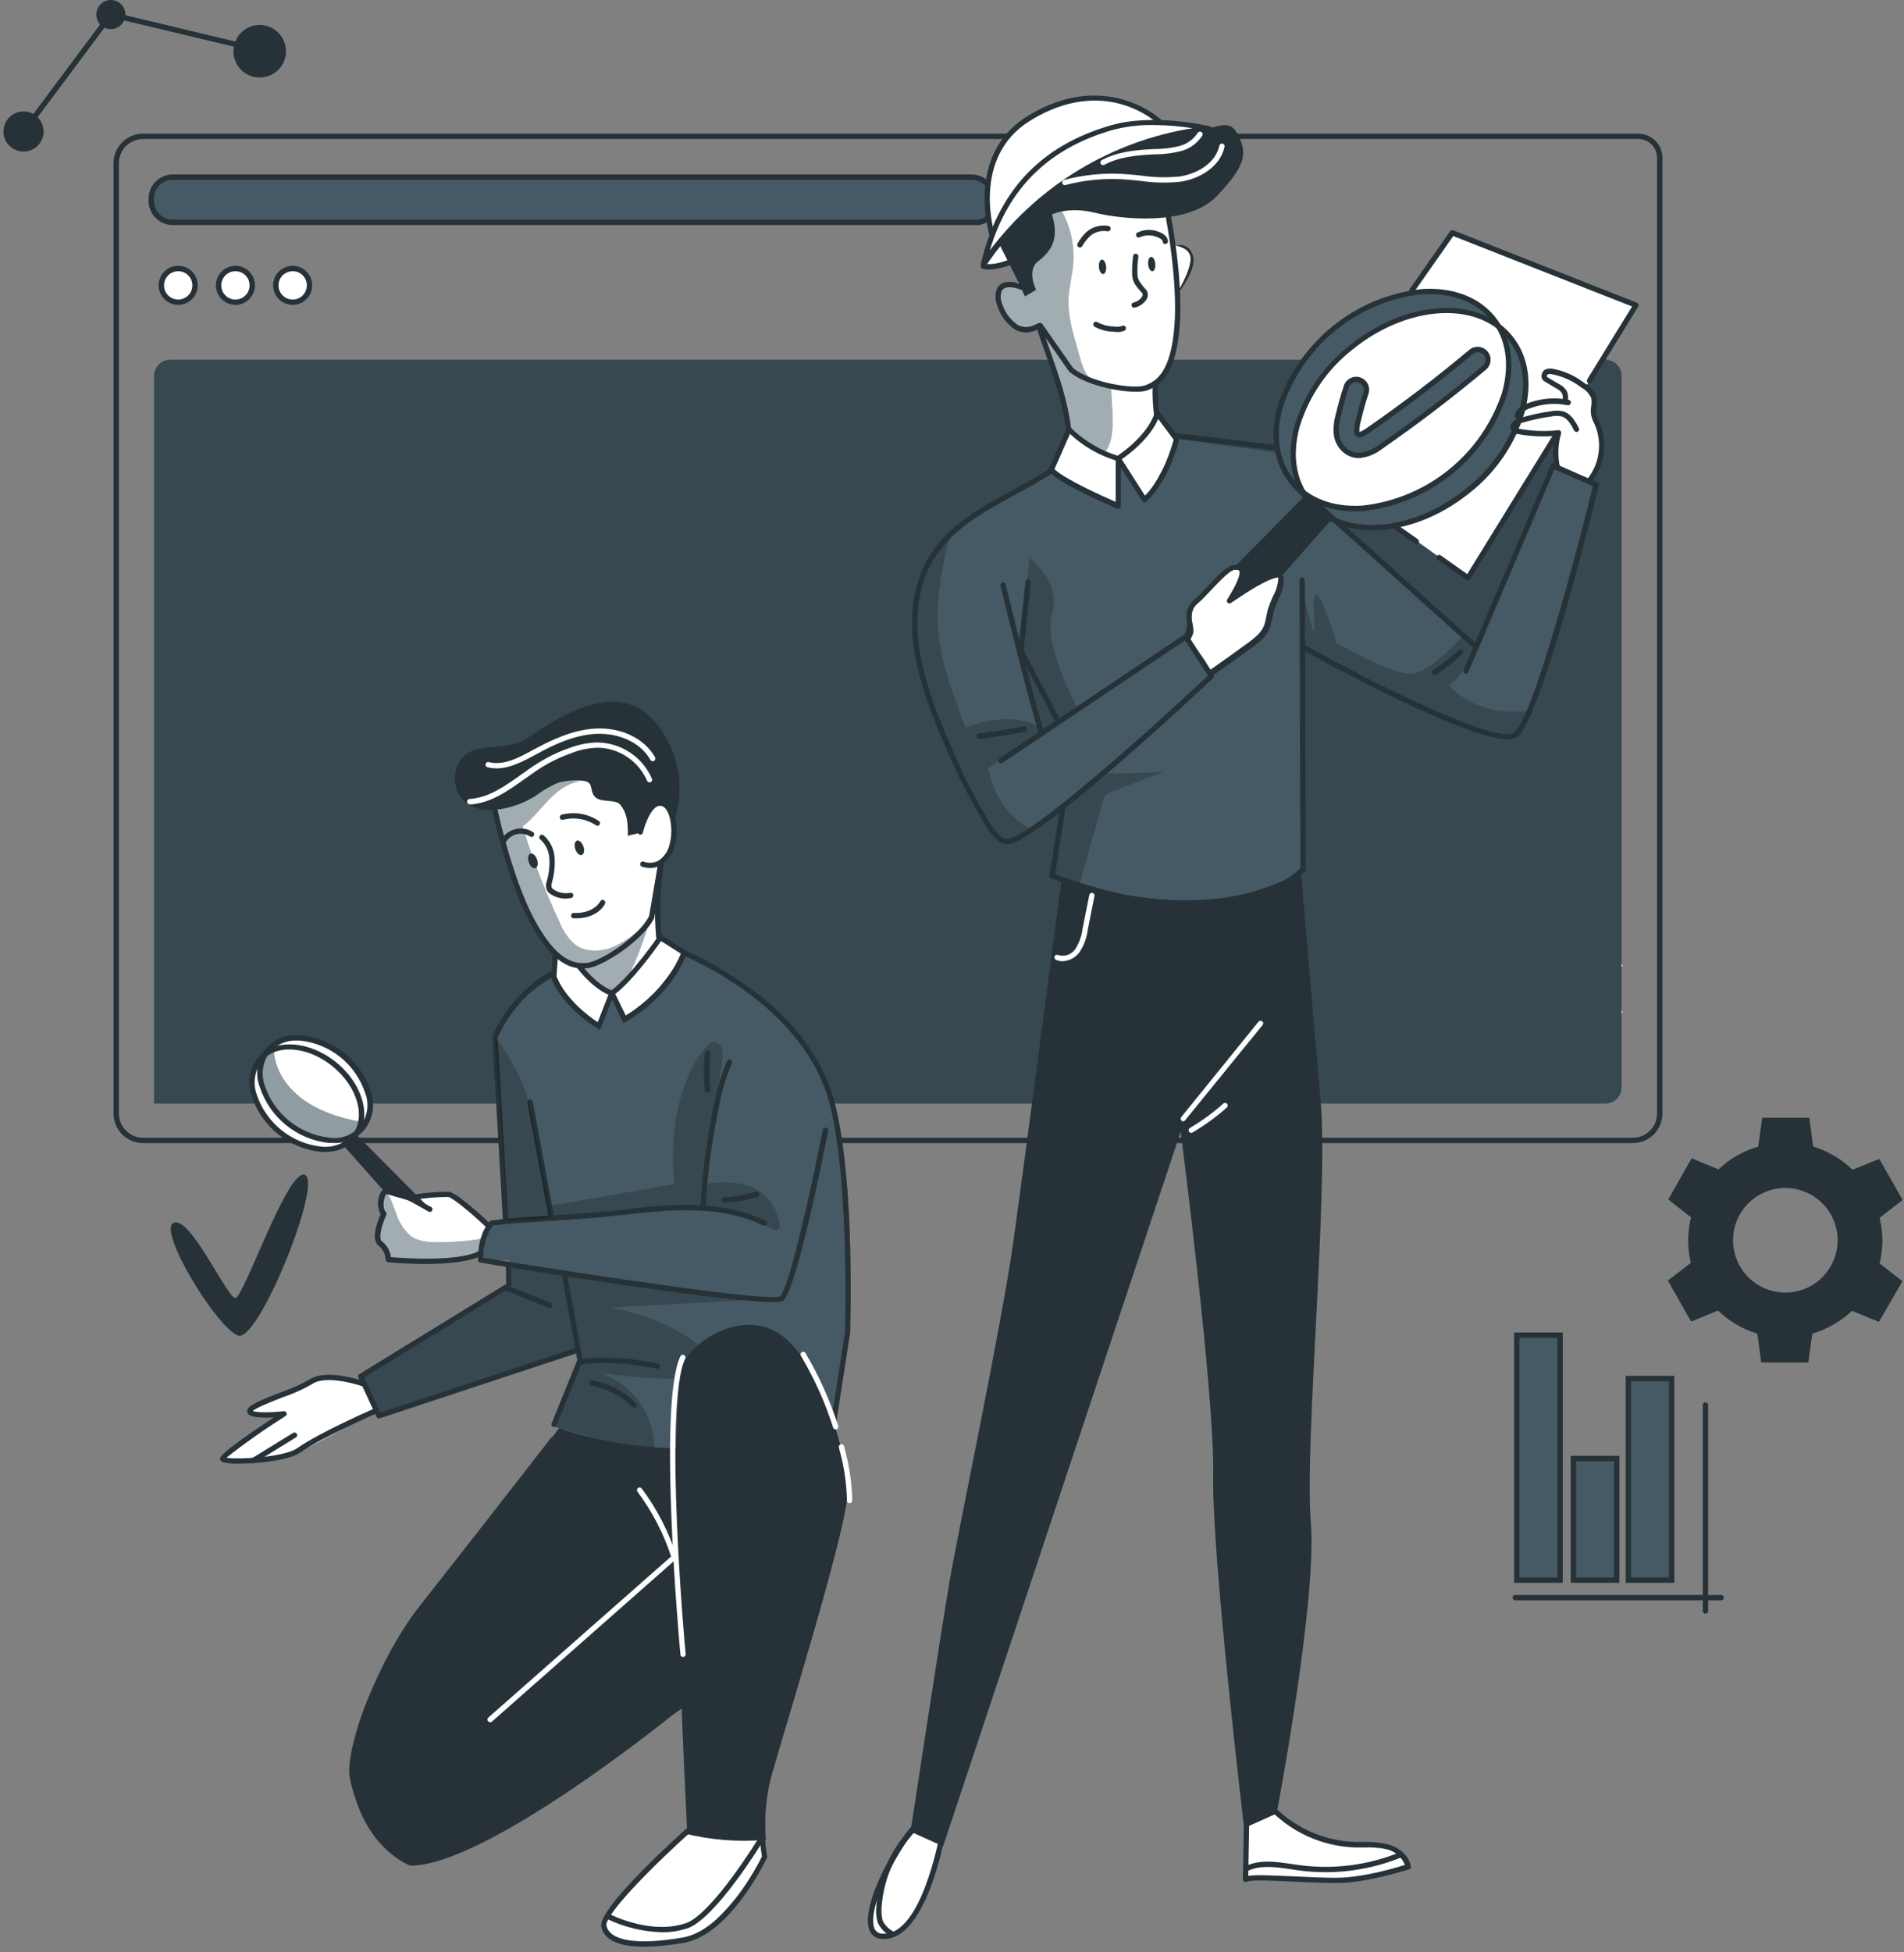 <svg width="161" height="165" viewBox="0 0 161 165" fill="none" xmlns="http://www.w3.org/2000/svg">
<rect x="0" y="0" width="161" height="165" fill="#808080" stroke="none"/>
<path d="M131.917 112.854H128.252V133.562H131.917V112.854Z" fill="#455A64"/>
<path d="M132.144 133.788H128.03V112.627H132.144V133.788ZM128.484 133.334H131.69V113.081H128.484V133.334Z" fill="#263238"/>
<path d="M136.708 123.281H133.043V133.562H136.708V123.281Z" fill="#455A64"/>
<path d="M136.935 133.789H132.816V123.054H136.935V133.789ZM133.271 133.335H136.481V123.508H133.271V133.335Z" fill="#263238"/>
<path d="M141.358 116.519H137.693V133.561H141.358V116.519Z" fill="#455A64"/>
<path d="M141.581 133.789H137.466V116.292H141.581V133.789ZM137.92 133.335H141.126V116.746H137.92V133.335Z" fill="#263238"/>
<path d="M145.54 135.269H128.13C128.07 135.269 128.012 135.245 127.969 135.202C127.927 135.159 127.903 135.102 127.903 135.042C127.903 134.981 127.927 134.924 127.969 134.881C128.012 134.838 128.07 134.814 128.13 134.814H145.54C145.601 134.814 145.658 134.838 145.701 134.881C145.743 134.924 145.767 134.981 145.767 135.042C145.767 135.102 145.743 135.159 145.701 135.202C145.658 135.245 145.601 135.269 145.54 135.269Z" fill="#263238"/>
<path d="M144.21 136.395C144.15 136.395 144.092 136.371 144.049 136.328C144.007 136.286 143.983 136.228 143.983 136.168V118.757C143.983 118.697 144.007 118.639 144.049 118.597C144.092 118.554 144.15 118.53 144.21 118.53C144.27 118.53 144.328 118.554 144.37 118.597C144.413 118.639 144.437 118.697 144.437 118.757V136.168C144.437 136.228 144.413 136.286 144.37 136.328C144.328 136.371 144.27 136.395 144.21 136.395Z" fill="#263238"/>
<path d="M10.603 1.226C10.604 1.47 10.532 1.708 10.398 1.911C10.263 2.114 10.071 2.272 9.846 2.366C9.622 2.46 9.374 2.485 9.135 2.438C8.896 2.391 8.676 2.274 8.504 2.102C8.331 1.93 8.213 1.711 8.166 1.472C8.118 1.234 8.142 0.986 8.235 0.761C8.328 0.536 8.486 0.343 8.688 0.208C8.891 0.072 9.129 1.65843e-06 9.372 0C9.698 -2.21671e-06 10.01 0.129 10.241 0.359C10.472 0.589 10.602 0.9 10.603 1.226Z" fill="#263238"/>
<path d="M24.18 4.327C24.181 4.767 24.052 5.196 23.809 5.562C23.565 5.927 23.219 6.213 22.814 6.382C22.408 6.551 21.962 6.596 21.531 6.511C21.1 6.426 20.704 6.215 20.393 5.905C20.082 5.595 19.869 5.2 19.783 4.77C19.696 4.339 19.739 3.892 19.907 3.486C20.074 3.08 20.358 2.733 20.722 2.488C21.087 2.243 21.516 2.112 21.955 2.111C22.247 2.111 22.536 2.168 22.805 2.279C23.075 2.39 23.32 2.553 23.527 2.759C23.733 2.964 23.898 3.209 24.01 3.478C24.122 3.747 24.18 4.036 24.18 4.327Z" fill="#263238"/>
<path d="M3.687 11.116C3.687 11.452 3.587 11.78 3.401 12.059C3.215 12.338 2.951 12.555 2.641 12.684C2.332 12.813 1.991 12.848 1.662 12.783C1.333 12.719 1.03 12.558 0.792 12.322C0.554 12.086 0.391 11.784 0.324 11.456C0.257 11.127 0.289 10.786 0.415 10.476C0.542 10.165 0.757 9.899 1.035 9.711C1.312 9.523 1.639 9.421 1.975 9.418C2.199 9.416 2.421 9.459 2.629 9.543C2.837 9.628 3.025 9.753 3.185 9.911C3.344 10.069 3.47 10.256 3.556 10.463C3.642 10.67 3.687 10.892 3.687 11.116Z" fill="#263238"/>
<path d="M2.175 11.253L1.812 10.98L9.286 0.972L22.405 4.11L22.301 4.55L9.472 1.485L2.175 11.253Z" fill="#263238"/>
<path d="M142.748 104.812C142.748 105.462 142.824 106.11 142.975 106.742L141.036 108.245L143.002 111.71L145.272 110.774C146.212 111.679 147.353 112.349 148.601 112.727L148.928 115.161H152.906L153.251 112.718C154.506 112.355 155.655 111.696 156.602 110.797L158.873 111.733L160.871 108.295L158.941 106.792C159.248 105.524 159.248 104.2 158.941 102.932L160.88 101.424L158.914 97.96L156.643 98.868C155.705 97.96 154.564 97.289 153.315 96.911L152.992 94.477H149.014L148.669 96.92C147.413 97.282 146.262 97.941 145.313 98.841L143.043 97.905L141.067 101.388L142.993 102.896C142.838 103.523 142.756 104.166 142.748 104.812ZM149.968 100.525C150.905 100.308 151.887 100.403 152.765 100.794C153.644 101.185 154.371 101.852 154.836 102.694C155.302 103.536 155.48 104.506 155.344 105.458C155.209 106.41 154.766 107.292 154.084 107.97C153.402 108.649 152.518 109.086 151.565 109.216C150.612 109.347 149.643 109.163 148.804 108.693C147.965 108.223 147.302 107.493 146.915 106.612C146.529 105.731 146.44 104.749 146.662 103.813C146.852 103.011 147.263 102.278 147.848 101.697C148.433 101.116 149.169 100.71 149.972 100.525H149.968Z" fill="#263238"/>
<path d="M127.004 83.541C127 83.908 127.04 84.274 127.122 84.631L126.027 85.494L127.144 87.433L128.43 86.911C128.96 87.42 129.605 87.795 130.31 88.005L130.496 89.368H132.73L132.925 88.005C133.63 87.797 134.276 87.425 134.81 86.92L136.09 87.447L137.217 85.512L136.127 84.659C136.297 83.944 136.297 83.198 136.127 82.483L137.221 81.639L136.104 79.7L134.823 80.218C134.293 79.708 133.648 79.333 132.943 79.123L132.762 77.761H130.532L130.337 79.123C129.631 79.327 128.985 79.698 128.452 80.204L127.172 79.677L126.046 81.612L127.135 82.465C127.047 82.817 127.003 83.179 127.004 83.541ZM131.163 81.094C131.685 80.994 132.225 81.065 132.704 81.296C133.182 81.526 133.574 81.904 133.822 82.374C134.069 82.844 134.159 83.381 134.079 83.906C133.998 84.431 133.751 84.917 133.373 85.291C132.996 85.665 132.508 85.907 131.982 85.983C131.457 86.059 130.92 85.964 130.453 85.712C129.985 85.46 129.61 85.065 129.384 84.584C129.158 84.103 129.093 83.563 129.197 83.042C129.295 82.559 129.534 82.116 129.884 81.769C130.234 81.422 130.679 81.187 131.163 81.094Z" fill="white"/>
<path d="M18.323 56.923C18.494 57.348 18.715 57.752 18.981 58.126L18.1 59.611L20.298 61.346L21.547 60.129C22.395 60.472 23.314 60.606 24.226 60.519L25.089 62.018L27.682 60.973L27.264 59.288C27.985 58.719 28.559 57.986 28.939 57.15H30.67L31.06 54.38L29.403 53.925C29.268 53.017 28.919 52.153 28.386 51.405L29.248 49.911L27.05 48.172L25.806 49.38C24.954 49.039 24.032 48.903 23.118 48.985L22.264 47.486L19.667 48.531L20.089 50.215C19.366 50.786 18.79 51.521 18.409 52.359H16.683L16.288 55.129L17.946 55.583C18.017 56.043 18.144 56.493 18.323 56.923ZM21.896 52.218C22.451 51.827 23.118 51.627 23.796 51.649C24.474 51.671 25.127 51.913 25.655 52.34C26.183 52.766 26.558 53.353 26.722 54.011C26.886 54.67 26.831 55.364 26.566 55.989C26.3 56.613 25.838 57.134 25.249 57.472C24.661 57.81 23.978 57.947 23.305 57.862C22.632 57.777 22.004 57.475 21.518 57.002C21.032 56.528 20.714 55.909 20.611 55.238C20.516 54.666 20.584 54.078 20.81 53.544C21.035 53.009 21.407 52.55 21.883 52.218H21.896Z" fill="#455A64"/>
<path d="M20.175 44.544C20.244 44.718 20.332 44.884 20.439 45.038L20.084 45.647L20.992 46.351L21.501 45.856C21.85 45.993 22.227 46.046 22.6 46.01L22.95 46.623L24.008 46.197L23.835 45.515C24.128 45.28 24.363 44.98 24.521 44.639H25.225L25.384 43.508L24.707 43.313C24.651 42.944 24.509 42.592 24.294 42.287L24.648 41.678L23.74 40.974L23.236 41.465C22.887 41.326 22.51 41.273 22.137 41.31L21.787 40.697L20.729 41.124L20.897 41.805C20.605 42.041 20.372 42.341 20.216 42.682H19.508L19.349 43.812L20.025 44.003C20.052 44.189 20.102 44.37 20.175 44.544ZM21.669 42.591C21.88 42.453 22.126 42.38 22.378 42.383C22.629 42.385 22.875 42.462 23.083 42.603C23.291 42.745 23.452 42.945 23.546 43.179C23.64 43.412 23.663 43.668 23.611 43.914C23.559 44.161 23.436 44.386 23.256 44.562C23.076 44.739 22.849 44.857 22.601 44.904C22.354 44.95 22.098 44.922 21.867 44.823C21.636 44.724 21.439 44.559 21.301 44.348C21.211 44.21 21.148 44.056 21.115 43.894C21.07 43.647 21.098 43.391 21.196 43.159C21.295 42.928 21.459 42.73 21.669 42.591Z" fill="#455A64"/>
<path d="M14.39 30.407H135.759C136.12 30.407 136.467 30.551 136.722 30.806C136.978 31.062 137.121 31.408 137.121 31.77V91.916C137.121 92.277 136.978 92.624 136.722 92.879C136.467 93.135 136.12 93.278 135.759 93.278H13.028V31.77C13.028 31.408 13.171 31.062 13.427 30.806C13.682 30.551 14.029 30.407 14.39 30.407Z" fill="#455A64"/>
<path opacity="0.2" d="M14.39 30.407H135.759C136.12 30.407 136.467 30.551 136.722 30.806C136.978 31.062 137.121 31.408 137.121 31.77V91.916C137.121 92.277 136.978 92.624 136.722 92.879C136.467 93.135 136.12 93.278 135.759 93.278H13.028V31.77C13.028 31.408 13.171 31.062 13.427 30.806C13.682 30.551 14.029 30.407 14.39 30.407Z" fill="black"/>
<path d="M138.075 96.62H12.097C11.435 96.619 10.8 96.356 10.332 95.888C9.864 95.419 9.6 94.785 9.599 94.123V13.791C9.6 13.13 9.864 12.495 10.332 12.027C10.8 11.559 11.435 11.295 12.097 11.294H138.529C139.07 11.295 139.59 11.511 139.972 11.894C140.355 12.277 140.571 12.796 140.572 13.337V94.123C140.571 94.785 140.308 95.419 139.839 95.888C139.371 96.356 138.737 96.619 138.075 96.62ZM12.097 11.748C11.555 11.749 11.036 11.965 10.653 12.348C10.27 12.731 10.054 13.25 10.053 13.791V94.123C10.054 94.664 10.27 95.183 10.653 95.567C11.036 95.95 11.555 96.165 12.097 96.166H138.075C138.616 96.165 139.135 95.95 139.518 95.567C139.901 95.183 140.117 94.664 140.118 94.123V13.337C140.118 12.916 139.951 12.512 139.653 12.214C139.355 11.915 138.95 11.748 138.529 11.748H12.097Z" fill="#263238"/>
<path d="M14.608 14.972H82.156C82.638 14.972 83.1 15.163 83.441 15.504C83.781 15.844 83.973 16.306 83.973 16.788V17.438C83.973 17.799 83.829 18.145 83.574 18.401C83.318 18.656 82.972 18.8 82.61 18.8H14.608C14.126 18.8 13.664 18.608 13.323 18.268C12.983 17.927 12.791 17.465 12.791 16.983V16.788C12.791 16.306 12.983 15.844 13.323 15.504C13.664 15.163 14.126 14.972 14.608 14.972Z" fill="#455A64"/>
<path d="M82.61 19.023H14.608C14.066 19.023 13.546 18.808 13.163 18.424C12.78 18.041 12.565 17.521 12.565 16.979V16.789C12.566 16.247 12.781 15.728 13.164 15.345C13.547 14.962 14.066 14.746 14.608 14.745H82.156C82.698 14.745 83.218 14.96 83.601 15.344C83.984 15.727 84.2 16.247 84.2 16.789V17.433C84.2 17.855 84.032 18.259 83.734 18.557C83.436 18.855 83.032 19.023 82.61 19.023ZM14.608 15.199C14.186 15.199 13.782 15.367 13.484 15.665C13.186 15.963 13.019 16.367 13.019 16.789V16.979C13.019 17.401 13.186 17.805 13.484 18.103C13.782 18.401 14.186 18.569 14.608 18.569H82.61C82.911 18.569 83.2 18.449 83.413 18.236C83.626 18.023 83.746 17.735 83.746 17.433V16.789C83.746 16.367 83.578 15.963 83.28 15.665C82.982 15.367 82.578 15.199 82.156 15.199H14.608Z" fill="#263238"/>
<path d="M16.506 24.118C16.507 24.4 16.424 24.676 16.268 24.912C16.111 25.147 15.889 25.33 15.628 25.439C15.367 25.547 15.08 25.576 14.803 25.521C14.526 25.466 14.272 25.33 14.072 25.13C13.872 24.931 13.736 24.676 13.681 24.399C13.627 24.122 13.655 23.835 13.764 23.574C13.872 23.314 14.056 23.091 14.291 22.935C14.526 22.778 14.802 22.695 15.085 22.696C15.461 22.698 15.822 22.848 16.088 23.114C16.355 23.38 16.505 23.741 16.506 24.118Z" fill="white"/>
<path d="M15.071 25.771C14.744 25.772 14.424 25.675 14.152 25.494C13.879 25.313 13.666 25.055 13.541 24.753C13.415 24.451 13.382 24.119 13.445 23.798C13.508 23.477 13.665 23.182 13.896 22.951C14.127 22.719 14.422 22.561 14.742 22.497C15.063 22.433 15.396 22.465 15.698 22.59C16 22.715 16.259 22.927 16.441 23.199C16.622 23.471 16.72 23.791 16.72 24.118C16.72 24.555 16.546 24.975 16.237 25.285C15.928 25.595 15.509 25.77 15.071 25.771ZM15.071 22.924C14.834 22.923 14.601 22.992 14.403 23.124C14.206 23.255 14.051 23.442 13.96 23.661C13.868 23.881 13.844 24.122 13.89 24.355C13.937 24.588 14.051 24.802 14.219 24.97C14.387 25.138 14.601 25.252 14.834 25.298C15.067 25.345 15.308 25.32 15.527 25.229C15.747 25.138 15.934 24.983 16.065 24.785C16.197 24.588 16.266 24.355 16.265 24.118C16.264 23.801 16.138 23.498 15.914 23.275C15.691 23.051 15.387 22.925 15.071 22.924Z" fill="#263238"/>
<path d="M19.912 25.539C20.697 25.539 21.333 24.903 21.333 24.118C21.333 23.333 20.697 22.696 19.912 22.696C19.127 22.696 18.491 23.333 18.491 24.118C18.491 24.903 19.127 25.539 19.912 25.539Z" fill="white"/>
<path d="M19.912 25.771C19.585 25.772 19.265 25.675 18.992 25.494C18.72 25.313 18.507 25.055 18.381 24.753C18.256 24.451 18.222 24.119 18.286 23.798C18.349 23.477 18.506 23.182 18.737 22.951C18.968 22.719 19.262 22.561 19.583 22.497C19.904 22.433 20.236 22.465 20.539 22.59C20.841 22.715 21.1 22.927 21.281 23.199C21.463 23.471 21.56 23.791 21.56 24.118C21.56 24.555 21.387 24.975 21.078 25.285C20.769 25.595 20.349 25.77 19.912 25.771ZM19.912 22.924C19.674 22.923 19.442 22.992 19.244 23.124C19.046 23.255 18.892 23.442 18.801 23.661C18.709 23.881 18.685 24.122 18.731 24.355C18.777 24.588 18.892 24.802 19.06 24.97C19.228 25.138 19.442 25.252 19.675 25.298C19.908 25.345 20.149 25.32 20.368 25.229C20.587 25.138 20.775 24.983 20.906 24.785C21.037 24.588 21.107 24.355 21.106 24.118C21.105 23.801 20.979 23.498 20.755 23.275C20.531 23.051 20.228 22.925 19.912 22.924Z" fill="#263238"/>
<path d="M26.174 24.118C26.175 24.4 26.092 24.676 25.936 24.911C25.78 25.146 25.557 25.33 25.297 25.438C25.037 25.547 24.75 25.576 24.473 25.521C24.196 25.467 23.941 25.331 23.741 25.132C23.542 24.933 23.405 24.679 23.35 24.402C23.295 24.125 23.323 23.838 23.43 23.578C23.538 23.317 23.721 23.094 23.956 22.937C24.19 22.78 24.466 22.696 24.748 22.696C25.125 22.698 25.486 22.848 25.753 23.114C26.02 23.38 26.172 23.741 26.174 24.118Z" fill="white"/>
<path d="M24.748 25.771C24.421 25.771 24.102 25.674 23.83 25.492C23.558 25.311 23.346 25.052 23.221 24.75C23.096 24.448 23.063 24.116 23.127 23.795C23.191 23.475 23.348 23.18 23.579 22.949C23.811 22.718 24.105 22.56 24.426 22.497C24.746 22.433 25.079 22.466 25.381 22.591C25.683 22.716 25.941 22.928 26.122 23.2C26.304 23.471 26.401 23.791 26.401 24.118C26.401 24.556 26.227 24.977 25.917 25.287C25.607 25.597 25.186 25.771 24.748 25.771ZM24.748 22.924C24.511 22.924 24.279 22.994 24.082 23.126C23.884 23.258 23.731 23.445 23.64 23.665C23.55 23.884 23.526 24.125 23.573 24.358C23.619 24.591 23.734 24.804 23.902 24.972C24.07 25.139 24.284 25.253 24.517 25.299C24.75 25.344 24.991 25.32 25.21 25.229C25.429 25.137 25.616 24.983 25.747 24.785C25.878 24.587 25.948 24.355 25.947 24.118C25.947 23.961 25.916 23.805 25.856 23.66C25.795 23.515 25.707 23.383 25.596 23.272C25.484 23.161 25.352 23.073 25.207 23.013C25.061 22.953 24.905 22.923 24.748 22.924Z" fill="#263238"/>
<path d="M77.434 154.341C77.434 154.341 74.4 158.01 73.86 160.903C73.32 163.796 74.251 163.628 74.986 163.691C75.722 163.755 77.711 161.344 78.219 160.413C78.728 159.482 79.836 153.996 79.836 153.996L77.434 154.341Z" fill="white"/>
<path d="M105.602 153.783L107.237 152.716C107.237 152.716 109.852 154.986 111.973 155.627C114.094 156.267 118.299 155.213 119.062 157.775C119.062 157.775 115.224 159.11 112.954 158.937C110.683 158.765 105.32 158.851 105.32 158.851L105.602 153.783Z" fill="white"/>
<path d="M89.79 74.179C89.79 74.179 86.611 98.396 85.662 105.135C84.713 111.874 80.989 129.625 80.299 133.63C79.609 137.636 76.993 154.819 76.993 154.819L79.745 156.059L99.835 95.663C99.835 95.663 102.723 117.95 102.587 124.694C102.45 131.437 105.202 154.519 105.202 154.519L107.95 153.289C107.95 153.289 111.392 135.256 110.842 128.649C110.293 122.042 112.354 100.721 111.669 93.015C110.983 85.309 110.016 73.752 110.016 73.752C110.016 73.752 102.587 78.307 89.79 74.179Z" fill="#263238"/>
<path d="M74.764 163.888H74.546C74.284 163.876 74.034 163.776 73.837 163.605C73.639 163.433 73.505 163.2 73.456 162.943C72.861 160.632 76.262 154.742 77.788 153.697C77.837 153.664 77.897 153.65 77.956 153.661C78.014 153.671 78.067 153.704 78.101 153.752C78.133 153.802 78.145 153.862 78.134 153.92C78.123 153.979 78.09 154.03 78.042 154.065C76.68 155.014 73.356 160.768 73.892 162.834C73.919 163.001 74.004 163.153 74.132 163.264C74.259 163.375 74.422 163.438 74.591 163.442H74.764C77.942 163.442 79.427 155.228 79.445 155.146C79.45 155.117 79.46 155.089 79.476 155.063C79.491 155.038 79.512 155.017 79.536 155C79.56 154.983 79.588 154.971 79.616 154.965C79.645 154.959 79.675 154.958 79.704 154.964C79.733 154.969 79.761 154.98 79.786 154.996C79.811 155.011 79.832 155.032 79.849 155.056C79.866 155.08 79.878 155.107 79.884 155.136C79.891 155.165 79.891 155.194 79.886 155.223C79.822 155.577 78.301 163.888 74.764 163.888Z" fill="#263238"/>
<path d="M100.062 94.781C100.01 94.78 99.961 94.763 99.921 94.731C99.898 94.713 99.879 94.69 99.865 94.664C99.852 94.638 99.843 94.61 99.84 94.581C99.837 94.552 99.84 94.522 99.848 94.495C99.857 94.466 99.871 94.44 99.889 94.418L106.419 86.357C106.438 86.335 106.46 86.316 106.486 86.302C106.512 86.288 106.54 86.279 106.569 86.276C106.598 86.274 106.628 86.276 106.656 86.285C106.684 86.293 106.71 86.307 106.732 86.326C106.756 86.344 106.775 86.366 106.789 86.392C106.803 86.418 106.812 86.446 106.815 86.475C106.818 86.505 106.815 86.534 106.806 86.562C106.798 86.591 106.783 86.617 106.764 86.639L100.207 94.699C100.171 94.745 100.119 94.774 100.062 94.781Z" fill="white"/>
<path d="M100.734 95.758C100.694 95.757 100.656 95.746 100.622 95.727C100.587 95.707 100.559 95.678 100.539 95.644C100.524 95.619 100.515 95.591 100.511 95.562C100.507 95.533 100.509 95.504 100.516 95.475C100.524 95.447 100.537 95.421 100.555 95.397C100.573 95.374 100.595 95.355 100.62 95.34C101.623 94.75 102.564 94.063 103.431 93.287C103.452 93.266 103.477 93.249 103.504 93.238C103.531 93.227 103.561 93.221 103.59 93.221C103.62 93.221 103.649 93.227 103.676 93.238C103.704 93.249 103.728 93.266 103.749 93.287C103.791 93.33 103.814 93.387 103.814 93.446C103.814 93.506 103.791 93.563 103.749 93.605C102.859 94.399 101.893 95.103 100.866 95.708C100.829 95.739 100.782 95.757 100.734 95.758Z" fill="white"/>
<path d="M112.954 159.165C111.95 159.165 110.71 159.106 109.512 159.051C107.822 158.969 105.724 158.869 105.447 159.051C105.412 159.071 105.372 159.081 105.332 159.081C105.291 159.081 105.251 159.071 105.216 159.051C105.18 159.031 105.15 159.003 105.129 158.967C105.108 158.932 105.098 158.892 105.098 158.851L105.216 151.863C105.213 151.832 105.217 151.802 105.227 151.773C105.238 151.744 105.254 151.718 105.276 151.697C105.298 151.676 105.324 151.66 105.353 151.65C105.382 151.64 105.413 151.637 105.443 151.64C105.502 151.642 105.558 151.667 105.599 151.709C105.641 151.752 105.664 151.808 105.665 151.867L105.552 158.561C106.147 158.461 107.368 158.506 109.534 158.606C110.729 158.661 111.964 158.72 112.954 158.72C115.224 158.72 118.049 157.87 118.798 157.63C118.662 157.291 118.443 156.992 118.163 156.759C117.882 156.526 117.548 156.367 117.19 156.295C116.581 156.173 115.959 156.127 115.338 156.158H114.593C113.176 156.111 111.783 155.778 110.497 155.181C109.211 154.583 108.059 153.733 107.109 152.68C107.088 152.659 107.071 152.634 107.06 152.607C107.048 152.58 107.043 152.551 107.043 152.521C107.043 152.491 107.048 152.462 107.06 152.435C107.071 152.408 107.088 152.383 107.109 152.362C107.152 152.32 107.209 152.297 107.268 152.297C107.328 152.297 107.385 152.32 107.427 152.362C108.335 153.371 109.437 154.185 110.668 154.757C111.899 155.329 113.232 155.647 114.588 155.691H115.297C115.976 155.666 116.655 155.73 117.318 155.881C118.199 156.099 119.134 156.767 119.302 157.766C119.308 157.818 119.297 157.87 119.27 157.915C119.243 157.959 119.201 157.993 119.152 158.011C118.993 158.034 115.637 159.165 112.954 159.165Z" fill="#263238"/>
<path d="M89.844 81.249C89.653 81.25 89.464 81.208 89.29 81.126C89.264 81.114 89.239 81.097 89.219 81.076C89.199 81.054 89.183 81.029 89.172 81.001C89.162 80.974 89.157 80.944 89.158 80.915C89.159 80.885 89.166 80.856 89.179 80.83C89.191 80.803 89.209 80.779 89.23 80.759C89.252 80.739 89.277 80.723 89.305 80.713C89.333 80.703 89.362 80.699 89.392 80.701C89.421 80.702 89.45 80.709 89.477 80.722C89.74 80.806 90.024 80.803 90.285 80.712C90.546 80.621 90.771 80.448 90.925 80.218C91.258 79.695 91.47 79.104 91.543 78.488L92.111 75.65C92.123 75.591 92.157 75.54 92.206 75.507C92.255 75.474 92.316 75.462 92.374 75.472C92.403 75.478 92.43 75.49 92.454 75.506C92.478 75.523 92.499 75.544 92.515 75.568C92.531 75.593 92.542 75.62 92.547 75.649C92.553 75.678 92.552 75.707 92.546 75.736L91.983 78.574C91.897 79.258 91.656 79.913 91.279 80.49C91.112 80.716 90.896 80.9 90.648 81.031C90.399 81.163 90.125 81.237 89.844 81.249Z" fill="white"/>
<path d="M112.1 158.247C111.341 158.247 110.582 158.197 109.83 158.097L109.189 158.001C107.854 157.806 106.465 157.597 105.357 158.219L105.139 157.829C106.387 157.134 107.863 157.348 109.253 157.561L109.893 157.652C112.748 158.031 115.652 157.662 118.321 156.58L118.489 156.998C116.46 157.821 114.29 158.245 112.1 158.247Z" fill="#263238"/>
<path d="M75.404 163.697C74.873 163.447 74.449 163.015 74.209 162.48C74.091 162.036 74.055 161.574 74.105 161.117C74.286 158.655 75.314 156.331 77.016 154.542L77.338 154.855C75.709 156.568 74.724 158.792 74.55 161.149C74.51 161.551 74.539 161.956 74.636 162.348C74.845 162.757 75.181 163.087 75.594 163.288L75.404 163.697Z" fill="#263238"/>
<path d="M124.148 48.849L138.338 25.798L122.803 19.677L109.993 38.695L124.148 48.849Z" fill="white"/>
<path d="M134.224 40.738C134.224 40.738 135.441 39.181 135.473 37.623C135.505 36.065 134.483 35.875 134.751 34.966C135.019 34.058 134.797 33.536 133.843 32.578C132.889 31.62 130.741 31.052 130.601 31.561C130.46 32.069 132.526 32.896 132.326 33.772C132.326 33.772 128.648 33.913 128.475 34.848L128.421 35.498C128.421 35.498 127.681 35.838 127.853 36.238C128.026 36.638 131.79 36.578 131.79 36.578C131.79 36.578 131.168 39.04 131.99 39.757L134.224 40.738Z" fill="white"/>
<path d="M127.099 27.823C130.995 32.959 127.449 39.425 122.195 42.768C116.941 46.11 111.841 44.62 109.203 40.497C106.565 36.374 108.69 30.239 113.939 26.915C119.189 23.591 124.129 23.89 127.099 27.823Z" fill="white"/>
<path d="M131.327 39.376L124.779 54.388L112.854 44.048C112.854 44.048 108.508 41.9 107.954 38.268L99.49 37.087C99.49 37.087 98.477 41.106 96.738 41.978L94.84 38.658L94.553 42.745C94.553 42.745 90.185 40.974 88.954 39.934C88.954 39.934 79.196 44.348 77.602 49.166C76.008 53.984 81.234 65.6 81.234 65.6C81.234 65.6 83.21 70.654 84.867 70.972C86.525 71.29 89.862 68.202 89.862 68.202L88.954 73.997C88.954 73.997 101.724 79.06 110.166 73.474L110.052 54.652C110.052 54.652 120.819 60.101 124.057 61.273C127.294 62.444 128.48 61.981 128.48 61.981C128.48 61.981 134.011 47.45 134.96 40.733L131.327 39.376ZM88.187 61.863L86.538 55.664L89.345 60.928L88.187 61.863Z" fill="#455A64"/>
<path d="M111.201 42.323C111.201 42.323 117.799 45.047 124.107 38.309C130.414 31.57 126.4 27.369 126.4 27.369C126.4 27.369 131.999 31.224 127.195 38.036C122.39 44.848 117.086 44.916 114.076 44.394C111.065 43.871 111.201 42.323 111.201 42.323Z" fill="#455A64"/>
<path opacity="0.2" d="M93.309 65.21C93.2 65.21 93.309 65.373 93.418 65.373C95.085 65.401 96.751 65.351 98.413 65.215L93.872 66.986C93.725 67.032 93.59 67.112 93.477 67.217C93.391 67.333 93.331 67.466 93.3 67.608C92.619 70.001 91.216 74.851 91.279 74.873L88.95 74.015L89.858 68.221L93.309 65.21Z" fill="black"/>
<path opacity="0.2" d="M86.207 54.57L87.052 47.173C87.052 47.173 89.776 49.248 88.959 51.818C88.141 54.389 91.029 59.697 91.029 59.697L89.34 60.928L85.984 53.975L86.207 54.57Z" fill="black"/>
<path opacity="0.2" d="M110.125 49.562C110.125 49.562 110.811 53.04 111.074 53.303C111.337 53.567 110.811 50.406 111.283 50.247C111.755 50.088 113.022 54.357 113.022 54.357C113.022 54.357 117.867 57.2 119.502 56.936C121.137 56.673 123.712 53.758 123.712 53.758L124.706 54.666C124.706 54.666 123.712 57.358 122.504 57.885C122.504 57.885 124.556 60.61 129.188 60.097C129.188 60.097 128.861 62.581 127.031 62.204C122.717 61.296 110.066 54.652 110.066 54.652L110.125 49.562Z" fill="black"/>
<path opacity="0.2" d="M80.463 44.779C78.406 52.422 79.2 55.078 81.657 61.531C81.657 61.531 85.031 59.942 87.774 61.4L88.033 62.117L83.569 64.883C83.569 64.883 84.023 68.447 87.038 70C87.038 70 85.835 71.163 84.886 70.99C83.936 70.818 80.186 62.689 79.364 61.045C78.542 59.401 74.632 51.178 80.463 44.779Z" fill="black"/>
<path d="M109.952 41.56C109.118 40.719 108.503 39.685 108.162 38.55C107.821 37.416 107.763 36.215 107.995 35.053C108.763 31.002 112.777 27.079 115.956 25.748C119.134 24.418 124.584 23.859 126.4 27.356C126.4 27.356 122.622 24.49 115.956 28.128C109.289 31.765 108.971 38.695 109.952 41.56Z" fill="#455A64"/>
<path d="M124.752 54.861C124.697 54.859 124.644 54.838 124.602 54.801L110.452 42.087C110.43 42.067 110.413 42.043 110.4 42.017C110.387 41.99 110.38 41.961 110.379 41.932C110.377 41.903 110.382 41.873 110.391 41.846C110.401 41.818 110.416 41.793 110.436 41.771C110.456 41.749 110.48 41.731 110.506 41.719C110.533 41.706 110.561 41.699 110.591 41.697C110.62 41.696 110.649 41.7 110.677 41.71C110.705 41.72 110.73 41.735 110.752 41.755L124.902 54.47C124.943 54.512 124.966 54.568 124.966 54.627C124.966 54.685 124.943 54.742 124.902 54.783C124.863 54.827 124.81 54.855 124.752 54.861Z" fill="#263238"/>
<path d="M127.499 62.489C123.866 62.489 111.605 55.746 110.107 54.915C110.081 54.901 110.059 54.881 110.04 54.858C110.022 54.835 110.009 54.809 110.001 54.781C109.993 54.752 109.99 54.723 109.994 54.694C109.997 54.664 110.006 54.636 110.021 54.611C110.035 54.585 110.054 54.562 110.077 54.544C110.1 54.526 110.127 54.512 110.155 54.504C110.183 54.496 110.213 54.494 110.242 54.498C110.271 54.501 110.299 54.51 110.325 54.524C116.655 58.035 126.586 62.912 127.994 61.944C129.583 60.859 133.325 46.714 134.697 41.105L131.445 39.67L124.18 56.772C124.171 56.803 124.156 56.833 124.135 56.858C124.114 56.883 124.089 56.903 124.059 56.917C124.03 56.931 123.998 56.939 123.966 56.94C123.933 56.941 123.901 56.934 123.871 56.922C123.841 56.909 123.814 56.89 123.792 56.866C123.771 56.842 123.754 56.813 123.744 56.782C123.734 56.751 123.731 56.718 123.735 56.686C123.739 56.654 123.749 56.623 123.766 56.595L131.136 39.289C131.162 39.233 131.207 39.19 131.264 39.166C131.319 39.144 131.381 39.144 131.436 39.166L135.069 40.769C135.117 40.791 135.157 40.828 135.18 40.876C135.204 40.923 135.209 40.977 135.196 41.028C134.996 41.837 130.342 60.891 128.267 62.312C128.034 62.447 127.767 62.509 127.499 62.489Z" fill="#263238"/>
<path d="M101.033 76.731C94.921 76.731 88.972 74.261 88.882 74.225C88.836 74.205 88.797 74.171 88.773 74.127C88.748 74.084 88.738 74.033 88.745 73.984L89.654 68.185C89.658 68.156 89.668 68.128 89.683 68.103C89.698 68.078 89.719 68.056 89.742 68.039C89.766 68.022 89.793 68.009 89.821 68.002C89.849 67.996 89.879 67.994 89.908 67.999C89.937 68.003 89.965 68.013 89.99 68.028C90.015 68.044 90.037 68.064 90.054 68.087C90.071 68.111 90.084 68.138 90.09 68.166C90.097 68.195 90.099 68.224 90.094 68.253L89.227 73.875C90.802 74.502 103.49 79.261 109.961 73.394L109.889 49.044C109.888 49.015 109.893 48.985 109.904 48.958C109.915 48.93 109.931 48.905 109.952 48.884C109.973 48.863 109.998 48.846 110.025 48.835C110.052 48.823 110.081 48.817 110.111 48.817C110.17 48.819 110.227 48.842 110.269 48.883C110.311 48.925 110.336 48.981 110.338 49.04L110.411 73.493C110.41 73.524 110.404 73.555 110.391 73.583C110.379 73.611 110.361 73.636 110.338 73.657C107.818 75.959 104.403 76.731 101.033 76.731Z" fill="#263238"/>
<path d="M107.654 38.045H107.627L99.281 37.05C99.251 37.047 99.222 37.038 99.196 37.023C99.169 37.008 99.147 36.988 99.128 36.965C99.109 36.941 99.096 36.914 99.088 36.885C99.079 36.856 99.077 36.826 99.081 36.796C99.084 36.766 99.094 36.737 99.108 36.711C99.123 36.685 99.143 36.662 99.166 36.644C99.19 36.625 99.217 36.611 99.246 36.603C99.275 36.595 99.305 36.593 99.335 36.596L107.681 37.591C107.711 37.594 107.739 37.603 107.765 37.618C107.791 37.632 107.813 37.652 107.831 37.675C107.85 37.698 107.863 37.725 107.871 37.753C107.879 37.782 107.881 37.811 107.877 37.841C107.871 37.896 107.845 37.947 107.804 37.985C107.763 38.023 107.71 38.044 107.654 38.045Z" fill="#263238"/>
<path d="M85.153 71.345C84.222 71.345 83.455 69.983 82.996 69.202L82.824 68.907C81.803 67.149 80.893 65.329 80.099 63.458C78.083 58.939 76.371 54.148 77.461 49.748C78.569 45.28 81.966 43.422 85.562 41.461C86.552 40.92 87.578 40.362 88.555 39.744C88.605 39.712 88.665 39.702 88.723 39.714C88.781 39.727 88.832 39.762 88.863 39.812C88.895 39.862 88.906 39.923 88.893 39.981C88.88 40.039 88.845 40.089 88.795 40.121C87.805 40.748 86.775 41.311 85.775 41.856C82.27 43.767 78.964 45.575 77.897 49.852C76.83 54.13 78.528 58.83 80.508 63.276C81.295 65.135 82.196 66.944 83.205 68.693C83.26 68.78 83.319 68.88 83.382 68.998C83.768 69.67 84.481 70.918 85.153 70.918C87.083 70.873 97.941 61.06 102.146 57.109L100.202 54.13L84.763 64.488C84.714 64.521 84.654 64.534 84.596 64.523C84.538 64.512 84.487 64.478 84.454 64.429C84.422 64.379 84.41 64.319 84.421 64.261C84.432 64.203 84.465 64.151 84.513 64.116L100.134 53.635C100.159 53.618 100.186 53.606 100.215 53.6C100.244 53.594 100.273 53.593 100.302 53.599C100.332 53.604 100.36 53.615 100.385 53.632C100.41 53.648 100.431 53.669 100.448 53.694L100.484 53.749L102.618 57.023C102.647 57.067 102.659 57.119 102.654 57.172C102.648 57.224 102.624 57.272 102.586 57.309C101.978 57.881 87.678 71.309 85.158 71.386L85.153 71.345Z" fill="#263238"/>
<path d="M99.63 24.594C99.581 24.593 99.533 24.575 99.494 24.544C99.47 24.527 99.45 24.505 99.435 24.479C99.42 24.454 99.41 24.426 99.406 24.396C99.403 24.367 99.405 24.337 99.413 24.309C99.421 24.28 99.435 24.254 99.453 24.231C99.839 23.731 100.761 22.274 100.361 21.57C100.322 21.472 100.26 21.385 100.182 21.315C100.103 21.245 100.009 21.194 99.907 21.166C99.813 21.16 99.719 21.174 99.63 21.205C99.541 21.236 99.46 21.284 99.39 21.347C99.346 21.388 99.289 21.409 99.229 21.407C99.17 21.405 99.114 21.379 99.074 21.336C99.034 21.293 99.012 21.235 99.014 21.176C99.016 21.117 99.042 21.061 99.085 21.02C99.207 20.91 99.351 20.826 99.508 20.774C99.664 20.723 99.83 20.704 99.994 20.721C100.163 20.758 100.322 20.835 100.456 20.945C100.591 21.054 100.699 21.194 100.77 21.352C101.374 22.437 99.98 24.299 99.816 24.508C99.794 24.536 99.766 24.558 99.733 24.573C99.701 24.588 99.666 24.595 99.63 24.594Z" fill="#263238"/>
<path d="M114.593 43.223C112.259 43.223 110.307 42.392 109.058 40.843C107.696 39.163 107.337 36.852 108.036 34.331C108.901 31.675 110.516 29.326 112.687 27.569C114.858 25.811 117.492 24.72 120.27 24.427C122.881 24.273 125.065 25.108 126.427 26.789C127.79 28.469 128.149 30.78 127.449 33.3C126.584 35.957 124.968 38.307 122.796 40.064C120.624 41.822 117.99 42.913 115.211 43.205C115.002 43.218 114.798 43.223 114.593 43.223ZM120.887 24.859C120.692 24.859 120.497 24.859 120.297 24.859C117.612 25.145 115.067 26.201 112.968 27.901C110.87 29.6 109.307 31.869 108.468 34.436C107.805 36.811 108.141 38.977 109.408 40.544C110.675 42.11 112.727 42.887 115.184 42.737C117.869 42.451 120.414 41.395 122.514 39.697C124.613 37.999 126.177 35.73 127.018 33.164C127.676 30.785 127.345 28.623 126.078 27.052C124.915 25.635 123.085 24.859 120.887 24.859Z" fill="#263238"/>
<path d="M116.051 44.825C113.78 44.825 111.787 44.044 110.502 42.455C109.139 40.775 108.781 38.463 109.48 35.943C110.301 33.265 111.928 30.906 114.139 29.186C118.93 25.308 125.092 24.958 127.88 28.405C129.243 30.081 129.601 32.396 128.902 34.917C128.084 37.595 126.46 39.956 124.252 41.678C121.664 43.758 118.68 44.825 116.051 44.825ZM122.313 26.461C119.784 26.461 116.905 27.497 114.403 29.517C112.266 31.181 110.695 33.463 109.902 36.052C109.244 38.427 109.575 40.593 110.842 42.164C113.472 45.416 119.352 45.034 123.948 41.315C126.086 39.652 127.659 37.37 128.453 34.781C129.111 32.406 128.78 30.239 127.513 28.673C126.323 27.197 124.447 26.461 122.313 26.461Z" fill="#263238"/>
<path d="M112.559 43.944L107.877 49.248L101.819 56.114L100.725 53.571L100.239 53.821C100.239 53.821 100.058 53.889 100.062 53.866C100.256 53.538 100.36 53.163 100.362 52.781C100.666 52.695 100.385 52.377 100.362 52.268V51.696L103.881 48.435L104.081 48.226L110.334 41.905H110.411C110.523 41.918 110.634 41.941 110.743 41.973C111.013 42.055 111.265 42.186 111.487 42.359C111.95 42.729 112.305 43.217 112.514 43.772C112.518 43.84 112.536 43.894 112.559 43.944Z" fill="#263238"/>
<path d="M114.902 38.472C114.637 38.475 114.374 38.417 114.134 38.304C113.818 38.145 113.547 37.908 113.349 37.614C113.15 37.321 113.03 36.982 112.999 36.629C112.961 36.116 113.015 35.601 113.158 35.108C113.335 34.372 113.558 33.505 113.853 32.637C113.932 32.423 114.091 32.248 114.297 32.15C114.503 32.053 114.739 32.039 114.955 32.114C115.171 32.188 115.349 32.344 115.451 32.548C115.553 32.752 115.571 32.988 115.501 33.205C115.229 33.999 115.02 34.822 114.852 35.516C114.763 35.81 114.721 36.117 114.729 36.425C114.736 36.538 114.784 36.645 114.865 36.724C114.893 36.724 115.079 36.783 115.719 36.343C118.703 34.276 121.623 32.047 124.411 29.717C124.591 29.569 124.824 29.499 125.056 29.522C125.289 29.545 125.502 29.659 125.65 29.84C125.799 30.021 125.869 30.253 125.846 30.485C125.823 30.718 125.709 30.931 125.528 31.08C122.703 33.441 119.738 35.702 116.709 37.796C116.187 38.196 115.558 38.431 114.902 38.472Z" fill="#455A64"/>
<path d="M114.902 38.722C114.604 38.723 114.309 38.657 114.039 38.531C113.689 38.355 113.389 38.092 113.168 37.768C112.948 37.444 112.813 37.069 112.777 36.678C112.735 36.142 112.789 35.602 112.936 35.084C113.118 34.335 113.34 33.459 113.64 32.587C113.687 32.451 113.76 32.325 113.856 32.217C113.952 32.11 114.068 32.022 114.198 31.96C114.327 31.896 114.467 31.857 114.611 31.848C114.754 31.839 114.898 31.858 115.034 31.906C115.31 32.002 115.536 32.202 115.665 32.464C115.728 32.593 115.765 32.734 115.773 32.877C115.782 33.02 115.762 33.164 115.715 33.3C115.443 34.086 115.238 34.898 115.07 35.593C114.989 35.861 114.949 36.14 114.952 36.42C114.948 36.453 114.948 36.486 114.952 36.52C115.173 36.435 115.381 36.321 115.57 36.179C118.549 34.117 121.473 31.892 124.243 29.567C124.409 29.427 124.613 29.34 124.829 29.317C125.045 29.294 125.263 29.335 125.455 29.436C125.648 29.536 125.805 29.692 125.909 29.883C126.013 30.074 126.057 30.291 126.037 30.507C126.025 30.65 125.985 30.789 125.919 30.916C125.853 31.044 125.761 31.156 125.651 31.247C122.822 33.618 119.847 35.884 116.814 37.982C116.263 38.411 115.598 38.669 114.902 38.722ZM114.675 32.296C114.578 32.297 114.482 32.319 114.394 32.36C114.317 32.397 114.249 32.45 114.193 32.513C114.137 32.577 114.094 32.652 114.067 32.732C113.771 33.586 113.553 34.453 113.376 35.184C113.238 35.651 113.186 36.139 113.222 36.624C113.248 36.94 113.354 37.243 113.531 37.507C113.707 37.77 113.948 37.983 114.23 38.127C114.441 38.223 114.67 38.273 114.902 38.272C115.514 38.22 116.098 37.991 116.582 37.614C119.602 35.525 122.567 33.268 125.387 30.907C125.454 30.85 125.509 30.781 125.548 30.703C125.587 30.625 125.609 30.54 125.615 30.453C125.621 30.371 125.611 30.288 125.585 30.21C125.56 30.133 125.519 30.061 125.465 29.998C125.409 29.931 125.339 29.876 125.261 29.836C125.183 29.797 125.098 29.773 125.011 29.767C124.846 29.759 124.684 29.812 124.556 29.917C121.768 32.251 118.839 34.458 115.847 36.551C115.32 36.915 114.97 37.046 114.77 36.951C114.695 36.9 114.632 36.833 114.586 36.754C114.541 36.675 114.514 36.587 114.507 36.497C114.495 36.163 114.538 35.831 114.634 35.511C114.802 34.807 115.016 33.981 115.293 33.177C115.348 33.015 115.336 32.837 115.26 32.683C115.184 32.529 115.051 32.411 114.889 32.355C114.824 32.314 114.751 32.286 114.675 32.274V32.296Z" fill="#263238"/>
<path d="M119.761 45.987C119.715 45.988 119.671 45.973 119.634 45.947L117.817 44.67C117.77 44.635 117.738 44.583 117.728 44.525C117.718 44.466 117.73 44.407 117.763 44.357C117.78 44.333 117.801 44.312 117.826 44.296C117.851 44.28 117.879 44.269 117.908 44.264C117.937 44.259 117.967 44.26 117.996 44.266C118.025 44.273 118.052 44.285 118.076 44.303L119.893 45.579C119.94 45.614 119.972 45.667 119.981 45.725C119.991 45.784 119.977 45.844 119.943 45.892C119.922 45.921 119.895 45.945 119.863 45.962C119.832 45.978 119.797 45.987 119.761 45.987Z" fill="#263238"/>
<path d="M124.129 49.071C124.084 49.072 124.039 49.057 124.002 49.03L121.564 47.309C121.516 47.274 121.484 47.221 121.475 47.163C121.466 47.104 121.48 47.044 121.514 46.996C121.53 46.972 121.551 46.951 121.576 46.935C121.6 46.919 121.628 46.908 121.657 46.903C121.685 46.898 121.715 46.899 121.744 46.905C121.772 46.912 121.799 46.924 121.823 46.941L124.066 48.526L131.354 36.719C131.386 36.669 131.436 36.633 131.494 36.619C131.552 36.606 131.613 36.616 131.663 36.647C131.714 36.678 131.75 36.728 131.763 36.786C131.777 36.844 131.767 36.905 131.736 36.956L124.32 48.958C124.304 48.983 124.283 49.005 124.258 49.022C124.233 49.039 124.205 49.051 124.175 49.058L124.129 49.071Z" fill="#263238"/>
<path d="M134.406 32.405C134.364 32.406 134.323 32.395 134.288 32.373C134.238 32.341 134.202 32.291 134.189 32.233C134.175 32.176 134.185 32.115 134.215 32.064L138.007 25.907L122.885 19.953L119.547 24.717C119.531 24.741 119.509 24.762 119.484 24.778C119.459 24.794 119.431 24.805 119.402 24.81C119.373 24.815 119.343 24.814 119.314 24.808C119.285 24.801 119.258 24.789 119.234 24.771C119.186 24.738 119.153 24.686 119.143 24.628C119.133 24.57 119.146 24.511 119.18 24.463L122.617 19.549C122.646 19.508 122.689 19.477 122.737 19.462C122.786 19.447 122.838 19.449 122.885 19.467L138.42 25.589C138.45 25.601 138.477 25.619 138.499 25.643C138.521 25.666 138.537 25.694 138.547 25.725C138.558 25.756 138.562 25.79 138.558 25.823C138.554 25.856 138.543 25.888 138.525 25.916L134.597 32.3C134.577 32.333 134.549 32.36 134.515 32.378C134.482 32.397 134.444 32.406 134.406 32.405Z" fill="#263238"/>
<path d="M88.078 62.086C88.039 62.085 88.001 62.075 87.966 62.056C87.932 62.037 87.904 62.01 87.883 61.977C87.515 61.359 84.894 50.715 84.595 49.507C84.581 49.449 84.591 49.387 84.623 49.336C84.654 49.285 84.704 49.249 84.763 49.235C84.791 49.227 84.821 49.226 84.85 49.23C84.879 49.234 84.906 49.244 84.931 49.259C84.957 49.275 84.978 49.295 84.995 49.319C85.012 49.343 85.024 49.37 85.031 49.398C86.193 54.121 88.014 61.309 88.269 61.745C88.299 61.797 88.308 61.858 88.293 61.915C88.279 61.973 88.242 62.023 88.191 62.054C88.156 62.073 88.118 62.084 88.078 62.086Z" fill="#263238"/>
<path d="M89.313 60.896C89.273 60.897 89.233 60.886 89.198 60.865C89.164 60.845 89.136 60.814 89.118 60.778L85.939 54.779C85.925 54.754 85.916 54.725 85.913 54.696C85.91 54.666 85.913 54.637 85.921 54.608C85.939 54.551 85.978 54.504 86.03 54.475C86.082 54.447 86.144 54.441 86.201 54.458C86.258 54.475 86.306 54.514 86.334 54.566L89.513 60.565C89.54 60.618 89.546 60.679 89.528 60.736C89.51 60.793 89.47 60.841 89.418 60.869C89.386 60.887 89.35 60.897 89.313 60.896Z" fill="#263238"/>
<path d="M82.806 62.45C82.746 62.453 82.687 62.433 82.641 62.393C82.596 62.353 82.569 62.296 82.565 62.236C82.562 62.176 82.582 62.117 82.622 62.072C82.662 62.026 82.719 61.999 82.779 61.995C84.05 61.841 85.326 61.637 86.575 61.387C86.635 61.375 86.698 61.388 86.748 61.423C86.799 61.457 86.834 61.511 86.845 61.571C86.857 61.631 86.844 61.693 86.809 61.744C86.775 61.795 86.722 61.83 86.661 61.841C85.403 62.095 84.114 62.295 82.833 62.459L82.806 62.45Z" fill="#263238"/>
<path d="M86.261 55.469C86.223 55.469 86.186 55.46 86.152 55.442C86.111 55.419 86.076 55.384 86.052 55.343C86.028 55.301 86.016 55.254 86.016 55.206C86.021 55.142 86.046 55.081 86.089 55.033L86.706 49.166C86.713 49.106 86.743 49.051 86.79 49.013C86.838 48.975 86.898 48.958 86.958 48.964C87.019 48.971 87.074 49.001 87.112 49.048C87.15 49.096 87.167 49.156 87.16 49.216L86.538 55.12V55.179C86.547 55.218 86.545 55.259 86.532 55.298C86.519 55.336 86.496 55.37 86.466 55.397C86.439 55.423 86.407 55.443 86.371 55.455C86.336 55.468 86.299 55.472 86.261 55.469Z" fill="#263238"/>
<path d="M108.281 48.821C108.281 49.589 107.486 51.173 107.486 51.173C107.481 51.24 107.472 51.307 107.459 51.373C107.422 51.653 107.362 51.93 107.277 52.2C107.078 52.92 106.674 53.566 106.115 54.062L105.715 54.375C105.703 54.389 105.687 54.4 105.67 54.407C104.73 55.129 103.304 56.123 102.446 56.723L101.992 56.005C101.992 56.005 100.761 54.239 100.457 53.635C100.535 53.535 100.606 53.43 100.67 53.321C100.696 52.956 100.652 52.59 100.543 52.241C100.511 52.109 100.484 51.991 100.466 51.882C100.419 51.739 100.431 51.584 100.498 51.45C100.555 51.371 100.621 51.298 100.693 51.233C101.392 50.483 103.608 48.385 103.608 48.385C103.829 48.243 104.06 48.118 104.298 48.008C104.466 47.918 104.653 47.869 104.843 47.867C104.888 47.865 104.931 47.879 104.966 47.906C105 47.934 105.023 47.974 105.03 48.017C105.041 48.087 105.041 48.157 105.03 48.226C104.805 48.993 104.508 49.736 104.144 50.447C104.144 50.551 104.239 50.538 104.258 50.361C104.906 49.922 105.578 49.519 106.269 49.153L106.315 49.13C107.191 48.676 108.031 48.344 108.227 48.522C108.239 48.53 108.249 48.543 108.254 48.558C108.269 48.593 108.281 48.63 108.29 48.667C108.276 48.712 108.281 48.762 108.281 48.821Z" fill="white"/>
<path d="M102.477 57.017C102.442 57.017 102.407 57.008 102.375 56.992C102.343 56.975 102.316 56.951 102.296 56.922C102.262 56.873 102.249 56.813 102.259 56.754C102.269 56.696 102.302 56.643 102.35 56.608C103.259 55.977 104.689 54.956 105.529 54.338L105.584 54.297C106.764 53.443 106.91 52.971 107.046 52.267L107.068 52.149C107.1 52.004 107.128 51.845 107.168 51.695C107.168 51.613 107.209 51.523 107.237 51.432C107.348 51.088 107.48 50.752 107.632 50.424C107.89 49.971 108.046 49.467 108.086 48.948C108.09 48.924 108.09 48.899 108.086 48.875C108.082 48.856 108.082 48.836 108.086 48.816C108.086 48.816 107.686 48.775 106.451 49.47C106.425 49.486 106.398 49.498 106.369 49.506C105.302 50.124 104.126 50.95 104.099 50.959C104.056 50.992 104.004 51.008 103.951 51.005C103.898 51.003 103.847 50.981 103.809 50.944C103.77 50.907 103.746 50.858 103.741 50.805C103.736 50.752 103.75 50.699 103.781 50.655C103.844 50.56 103.903 50.46 103.953 50.374C104.684 49.175 104.825 48.63 104.816 48.38C104.816 48.239 104.766 48.217 104.748 48.208C104.677 48.175 104.599 48.16 104.521 48.167H104.385C103.967 48.23 103.181 49.075 102.487 49.797C102.069 50.251 101.637 50.705 101.242 51.041C101.104 51.156 100.992 51.299 100.911 51.459V51.486C100.835 51.635 100.79 51.797 100.779 51.963C100.768 52.09 100.768 52.218 100.779 52.344C100.779 52.481 100.82 52.612 100.843 52.735C100.903 52.98 100.924 53.233 100.906 53.484C100.869 53.63 100.812 53.771 100.738 53.902L100.716 53.943C100.691 53.997 100.647 54.039 100.591 54.061C100.536 54.082 100.475 54.081 100.42 54.056C100.366 54.032 100.324 53.988 100.303 53.932C100.281 53.877 100.283 53.816 100.307 53.761L100.33 53.711C100.37 53.63 100.448 53.462 100.466 53.407C100.47 53.208 100.448 53.01 100.402 52.817C100.375 52.685 100.352 52.544 100.334 52.399C100.319 52.248 100.319 52.096 100.334 51.945C100.349 51.707 100.414 51.475 100.525 51.264C100.631 51.061 100.776 50.88 100.952 50.732C101.329 50.401 101.755 49.951 102.169 49.515C103.018 48.607 103.749 47.84 104.321 47.749H104.489C104.657 47.731 104.826 47.764 104.975 47.844C105.069 47.9 105.147 47.98 105.199 48.076C105.251 48.172 105.275 48.28 105.27 48.389C105.21 48.986 105.006 49.56 104.675 50.06C105.107 49.774 105.647 49.429 106.178 49.129L106.224 49.107C107.836 48.199 108.24 48.316 108.422 48.553C108.449 48.583 108.47 48.619 108.485 48.657C108.504 48.698 108.517 48.74 108.526 48.784C108.542 48.839 108.552 48.895 108.558 48.952C108.541 49.546 108.385 50.128 108.104 50.651C107.968 50.973 107.822 51.305 107.727 51.613C107.704 51.695 107.682 51.772 107.668 51.845C107.632 52.004 107.6 52.154 107.573 52.299L107.55 52.417C107.395 53.207 107.2 53.779 105.942 54.688C105.905 54.716 105.865 54.742 105.824 54.765C105.025 55.351 103.576 56.377 102.682 57.008C102.651 57.025 102.616 57.034 102.581 57.036C102.545 57.038 102.51 57.031 102.477 57.017Z" fill="#263238"/>
<path d="M121.305 57.059C121.268 57.059 121.231 57.049 121.198 57.031C121.166 57.013 121.138 56.986 121.119 56.954C121.103 56.93 121.092 56.902 121.087 56.873C121.082 56.844 121.082 56.815 121.088 56.786C121.095 56.757 121.107 56.73 121.124 56.706C121.141 56.682 121.162 56.661 121.187 56.645C121.956 56.156 122.675 55.59 123.33 54.956C123.35 54.931 123.375 54.909 123.404 54.894C123.433 54.879 123.465 54.87 123.497 54.868C123.53 54.867 123.562 54.872 123.592 54.884C123.623 54.895 123.65 54.914 123.673 54.937C123.695 54.96 123.713 54.988 123.724 55.019C123.735 55.05 123.739 55.082 123.736 55.114C123.733 55.147 123.724 55.178 123.708 55.207C123.692 55.235 123.67 55.26 123.644 55.279C122.966 55.933 122.223 56.518 121.428 57.023C121.391 57.045 121.348 57.058 121.305 57.059Z" fill="#263238"/>
<path d="M131.686 39.744C131.635 39.745 131.585 39.728 131.546 39.697C131.506 39.666 131.478 39.621 131.468 39.572C131.266 38.673 131.277 37.74 131.499 36.847C130.448 36.934 129.39 36.882 128.353 36.693C128.247 36.684 128.144 36.654 128.05 36.604C127.956 36.554 127.874 36.485 127.808 36.402C127.738 36.283 127.71 36.145 127.729 36.009C127.748 35.873 127.813 35.747 127.912 35.653C128.063 35.509 128.25 35.407 128.452 35.357C129.325 35.088 130.218 34.89 131.123 34.767C131.468 34.69 131.826 34.69 132.172 34.767C132.835 34.958 133.207 35.603 133.507 36.188C133.534 36.241 133.539 36.303 133.52 36.36C133.502 36.416 133.462 36.463 133.409 36.49C133.356 36.517 133.294 36.522 133.238 36.504C133.181 36.486 133.134 36.446 133.107 36.393C132.839 35.866 132.535 35.339 132.044 35.199C131.763 35.138 131.472 35.138 131.191 35.199C130.311 35.321 129.443 35.512 128.593 35.771C128.462 35.804 128.339 35.866 128.234 35.952C128.18 36.011 128.153 36.102 128.18 36.143C128.207 36.184 128.366 36.229 128.43 36.243C129.531 36.443 130.655 36.483 131.767 36.361C131.804 36.357 131.84 36.362 131.874 36.376C131.908 36.389 131.939 36.41 131.963 36.438C131.986 36.466 132.002 36.499 132.01 36.535C132.018 36.57 132.017 36.607 132.008 36.642C131.736 37.563 131.7 38.538 131.904 39.476C131.91 39.505 131.911 39.534 131.906 39.563C131.902 39.593 131.891 39.62 131.875 39.645C131.86 39.67 131.839 39.692 131.815 39.709C131.791 39.726 131.764 39.738 131.736 39.744H131.686Z" fill="#263238"/>
<path d="M128.566 35.606C128.47 35.607 128.377 35.573 128.303 35.511C128.245 35.467 128.197 35.411 128.163 35.347C128.129 35.282 128.11 35.211 128.107 35.139C128.107 35.038 128.127 34.939 128.167 34.846C128.207 34.754 128.265 34.671 128.339 34.603C128.616 34.336 128.955 34.142 129.324 34.035C130.391 33.657 131.539 33.574 132.648 33.795C132.678 33.801 132.707 33.813 132.732 33.831C132.757 33.848 132.778 33.871 132.794 33.896C132.811 33.922 132.822 33.951 132.827 33.981C132.833 34.011 132.832 34.042 132.826 34.072C132.819 34.101 132.807 34.13 132.789 34.155C132.772 34.18 132.749 34.201 132.724 34.218C132.698 34.234 132.669 34.245 132.639 34.251C132.609 34.256 132.578 34.255 132.549 34.249C131.52 34.045 130.456 34.126 129.47 34.48C129.169 34.563 128.893 34.719 128.666 34.934C128.605 34.986 128.566 35.059 128.557 35.139C128.557 35.147 128.559 35.155 128.563 35.162C128.567 35.169 128.573 35.175 128.58 35.18C128.608 35.174 128.637 35.175 128.665 35.181C128.693 35.187 128.72 35.199 128.744 35.215C128.767 35.232 128.788 35.252 128.803 35.277C128.819 35.301 128.829 35.328 128.834 35.357C128.842 35.416 128.827 35.476 128.793 35.525C128.758 35.574 128.706 35.608 128.648 35.62L128.566 35.606Z" fill="#263238"/>
<path d="M134.365 40.898C134.314 40.897 134.264 40.879 134.224 40.848C134.178 40.809 134.149 40.755 134.143 40.695C134.137 40.636 134.155 40.576 134.192 40.53C134.711 39.897 135.048 39.135 135.167 38.326C135.286 37.516 135.183 36.69 134.869 35.934L134.787 35.757C134.662 35.518 134.575 35.26 134.528 34.994C134.506 34.77 134.514 34.544 134.551 34.322C134.59 34.098 134.59 33.869 134.551 33.645C134.384 33.266 134.093 32.955 133.725 32.764C132.984 32.183 132.113 31.792 131.186 31.625C131.067 31.601 130.943 31.615 130.832 31.666C130.798 31.723 130.787 31.791 130.8 31.856L131.845 32.474C132.138 32.612 132.377 32.846 132.521 33.137C132.579 33.314 132.602 33.501 132.589 33.686C132.58 33.779 132.58 33.871 132.589 33.963C132.597 34.022 132.582 34.081 132.548 34.128C132.513 34.175 132.461 34.208 132.403 34.218C132.344 34.227 132.284 34.212 132.236 34.178C132.187 34.143 132.154 34.09 132.144 34.032C132.138 33.913 132.138 33.795 132.144 33.677C132.154 33.549 132.142 33.42 132.108 33.296C131.996 33.097 131.824 32.938 131.618 32.842L130.546 32.201C130.483 32.158 130.432 32.099 130.398 32.031C130.364 31.963 130.348 31.887 130.351 31.811C130.346 31.709 130.365 31.607 130.406 31.514C130.448 31.421 130.512 31.339 130.591 31.275C130.786 31.165 131.012 31.125 131.232 31.162C132.234 31.335 133.177 31.753 133.979 32.379C134.439 32.623 134.797 33.024 134.987 33.509C135.039 33.79 135.039 34.078 134.987 34.358C134.957 34.545 134.95 34.734 134.964 34.922C135.007 35.143 135.082 35.358 135.187 35.557L135.269 35.743C135.613 36.576 135.726 37.486 135.596 38.377C135.466 39.268 135.097 40.108 134.528 40.807C134.509 40.832 134.484 40.853 134.456 40.869C134.428 40.885 134.397 40.894 134.365 40.898Z" fill="#263238"/>
<path d="M83.147 22.374L84.913 20.213L86.207 21.92C85.236 22.307 84.188 22.463 83.147 22.374Z" fill="white"/>
<path d="M90.389 36.292L88.959 39.952L94.554 42.763V38.754L96.779 42.236C97.87 40.63 98.783 38.909 99.503 37.105L97.837 35.193C97.837 35.193 95.757 38.468 94.499 38.372C93.241 38.277 90.389 36.292 90.389 36.292Z" fill="white"/>
<path d="M98.586 17.488L99.09 20.726C99.09 20.726 100.743 20.798 100.67 21.952C100.598 23.105 99.449 24.899 99.449 24.899C99.449 24.899 100.239 29.971 97.791 32.419V34.921C97.791 34.921 96.216 38.068 94.567 38.754C94.567 38.754 91.843 37.777 90.539 36.556C90.539 36.556 88.623 29.799 87.974 27.642C87.974 27.642 86.766 28.382 85.989 27.682C85.213 26.983 83.937 25.348 84.541 24.476C85.145 23.605 86.657 23.963 86.657 23.963L84.927 20.226C84.927 20.226 87.878 16.412 91.765 16.557C94.065 16.636 96.35 16.948 98.586 17.488Z" fill="white"/>
<path d="M89.64 17.597C90.501 19.033 90.886 20.705 90.739 22.374C90.657 23.309 90.407 24.227 90.353 25.162C90.276 26.656 90.703 28.123 91.125 29.553C91.407 30.493 91.625 31.738 92.487 32.192C92.914 32.419 93.396 32.251 93.927 32.609C93.927 32.646 93.963 32.755 93.963 32.791C93.963 34.076 94.204 35.316 94.022 36.592C93.973 37.267 93.718 37.91 93.291 38.436L90.385 36.292C90.385 36.292 89.113 31.347 87.869 27.719C87.869 27.719 85.803 28.209 84.958 26.574C84.114 24.94 84.173 24.258 85.013 24.049C85.694 23.937 86.39 23.954 87.065 24.099L86.489 20.153L88.859 17.728L89.64 17.597Z" fill="#455A64"/>
<path opacity="0.5" d="M89.64 17.597C90.501 19.033 90.886 20.705 90.739 22.374C90.657 23.309 90.407 24.227 90.353 25.162C90.276 26.656 90.703 28.123 91.125 29.553C91.407 30.493 91.625 31.738 92.487 32.192C92.914 32.419 93.396 32.251 93.927 32.609C93.927 32.646 93.963 32.755 93.963 32.791C93.963 34.076 94.204 35.316 94.022 36.592C93.973 37.267 93.718 37.91 93.291 38.436L90.385 36.292C90.385 36.292 89.113 31.347 87.869 27.719C87.869 27.719 85.803 28.209 84.958 26.574C84.114 24.94 84.173 24.258 85.013 24.049C85.694 23.937 86.39 23.954 87.065 24.099L86.489 20.153L88.859 17.728L89.64 17.597Z" fill="white"/>
<path d="M86.666 25.053L87.61 24.495C87.61 24.495 86.788 22.869 87.765 22.102C88.741 21.334 89.649 20.358 88.95 18.124C88.95 18.124 90.344 17.429 92.583 17.983C94.822 18.537 100.462 19.146 102.9 16.566C105.339 13.987 105.557 12.961 104.58 11.217C103.604 9.473 101.788 11.984 98.859 10.731C95.93 9.478 93.7 8.429 88.746 11.639C83.791 14.85 83.024 17.706 84 19.659C84.977 21.611 85.898 23.31 86.666 25.053Z" fill="#263238"/>
<path d="M83.346 21.647L83.968 20.221C83.336 18.359 83.254 16.353 83.732 14.445C84.727 10.59 89.009 8.664 91.588 8.31C94.168 7.956 96.129 9.187 98.077 10.163L101.656 10.89C101.656 10.89 90.707 12.202 83.346 21.647Z" fill="white"/>
<path d="M96.02 33.113C94.385 33.113 91.629 32.473 90.417 31.419L90.38 31.378L87.769 27.641C87.736 27.592 87.723 27.531 87.734 27.473C87.745 27.414 87.779 27.362 87.828 27.328C87.852 27.311 87.879 27.299 87.907 27.292C87.936 27.285 87.965 27.285 87.994 27.29C88.023 27.295 88.05 27.305 88.075 27.322C88.1 27.337 88.121 27.358 88.137 27.382L90.73 31.097C92.178 32.328 95.793 32.913 96.792 32.582C97.791 32.25 99.013 31.41 99.308 27.55C99.603 23.691 98.604 18.536 98.595 18.468C98.584 18.41 98.597 18.35 98.63 18.3C98.663 18.251 98.714 18.217 98.772 18.205C98.83 18.194 98.891 18.207 98.94 18.24C98.989 18.273 99.023 18.324 99.035 18.382C99.035 18.432 100.062 23.618 99.757 27.573C99.44 31.701 98.077 32.641 96.924 33.022C96.628 33.095 96.324 33.125 96.02 33.113Z" fill="#263238"/>
<path d="M86.779 28.105C86.463 28.104 86.152 28.027 85.871 27.883C85.116 27.392 84.563 26.645 84.313 25.78C84.134 25.328 84.134 24.825 84.313 24.373C84.867 23.36 86.443 24.055 86.511 24.082C86.565 24.106 86.608 24.151 86.629 24.206C86.65 24.261 86.649 24.323 86.625 24.377C86.601 24.431 86.556 24.474 86.501 24.495C86.445 24.516 86.384 24.515 86.33 24.491C86.33 24.491 85.058 23.95 84.708 24.586C84.58 24.93 84.59 25.311 84.736 25.649C84.956 26.388 85.424 27.029 86.062 27.465C86.287 27.583 86.539 27.643 86.794 27.638C87.049 27.633 87.298 27.564 87.519 27.438C87.57 27.407 87.63 27.396 87.688 27.409C87.745 27.422 87.796 27.457 87.828 27.506C87.845 27.53 87.857 27.558 87.862 27.586C87.868 27.615 87.868 27.645 87.862 27.674C87.856 27.703 87.845 27.73 87.828 27.754C87.811 27.779 87.79 27.799 87.764 27.815C87.469 27.999 87.128 28.099 86.779 28.105Z" fill="#263238"/>
<path d="M95.898 26.007C95.846 26.008 95.796 25.991 95.757 25.958C95.717 25.926 95.689 25.881 95.68 25.83C95.674 25.801 95.674 25.771 95.68 25.742C95.685 25.713 95.697 25.686 95.713 25.661C95.73 25.637 95.751 25.616 95.775 25.599C95.8 25.583 95.828 25.572 95.857 25.567C96.118 25.511 96.352 25.365 96.515 25.153C96.588 25.063 96.656 24.922 96.615 24.831C96.59 24.788 96.56 24.748 96.525 24.713C96.36 24.541 96.208 24.357 96.07 24.163C95.84 23.874 95.721 23.512 95.734 23.142C95.716 22.638 95.743 22.133 95.816 21.634C95.825 21.575 95.857 21.523 95.904 21.487C95.952 21.451 96.011 21.436 96.07 21.443C96.129 21.452 96.182 21.484 96.218 21.532C96.253 21.579 96.269 21.639 96.261 21.698C96.193 22.17 96.166 22.647 96.179 23.124C96.18 23.255 96.197 23.387 96.229 23.514C96.277 23.656 96.347 23.79 96.438 23.909C96.557 24.081 96.687 24.245 96.829 24.4C96.903 24.471 96.964 24.553 97.01 24.645C97.059 24.776 97.07 24.919 97.044 25.056C97.017 25.194 96.954 25.322 96.861 25.426C96.629 25.724 96.299 25.93 95.93 26.007H95.898Z" fill="#263238"/>
<path d="M94.517 28.064C94.377 28.064 94.237 28.053 94.099 28.032H93.963C93.469 27.994 92.99 27.852 92.555 27.614C92.503 27.585 92.465 27.536 92.448 27.478C92.432 27.42 92.44 27.358 92.469 27.305C92.483 27.28 92.502 27.257 92.525 27.239C92.548 27.22 92.575 27.207 92.603 27.199C92.631 27.191 92.661 27.189 92.69 27.192C92.719 27.195 92.748 27.205 92.773 27.219C93.149 27.429 93.566 27.555 93.995 27.587H94.158C94.401 27.642 94.654 27.628 94.889 27.546C94.943 27.52 95.005 27.516 95.062 27.535C95.118 27.554 95.165 27.593 95.194 27.646C95.219 27.699 95.223 27.76 95.204 27.816C95.186 27.872 95.146 27.919 95.094 27.946C94.914 28.03 94.716 28.071 94.517 28.064Z" fill="#263238"/>
<path d="M91.311 20.916C91.27 20.917 91.229 20.906 91.193 20.885C91.143 20.853 91.108 20.803 91.094 20.745C91.08 20.687 91.09 20.627 91.121 20.576C91.324 20.215 91.58 19.886 91.879 19.599C92.131 19.384 92.428 19.226 92.749 19.139C93.069 19.052 93.405 19.037 93.732 19.095C93.792 19.107 93.845 19.142 93.879 19.192C93.914 19.243 93.927 19.305 93.915 19.366C93.904 19.426 93.869 19.479 93.819 19.514C93.768 19.548 93.706 19.561 93.645 19.549C93.385 19.504 93.119 19.517 92.864 19.587C92.61 19.657 92.374 19.782 92.174 19.954C91.907 20.209 91.68 20.503 91.502 20.826C91.48 20.855 91.451 20.878 91.418 20.894C91.384 20.91 91.348 20.918 91.311 20.916Z" fill="#263238"/>
<path d="M98.545 20.639C98.492 20.64 98.44 20.622 98.399 20.587C98.359 20.553 98.331 20.506 98.323 20.453C98.308 20.369 98.267 20.293 98.204 20.235C98.129 20.174 98.045 20.125 97.955 20.09C97.714 19.967 97.449 19.9 97.178 19.893C96.908 19.886 96.64 19.939 96.393 20.049C96.341 20.079 96.28 20.087 96.223 20.073C96.165 20.058 96.116 20.021 96.086 19.969C96.056 19.918 96.047 19.857 96.062 19.8C96.077 19.742 96.114 19.693 96.166 19.663C96.472 19.51 96.809 19.431 97.151 19.431C97.493 19.431 97.83 19.51 98.136 19.663C98.275 19.718 98.403 19.798 98.513 19.899C98.643 20.02 98.73 20.179 98.763 20.353C98.768 20.382 98.768 20.412 98.761 20.441C98.755 20.469 98.743 20.496 98.726 20.52C98.709 20.544 98.688 20.565 98.663 20.581C98.638 20.596 98.61 20.607 98.581 20.612L98.545 20.639Z" fill="#263238"/>
<path d="M93.532 22.528C93.564 22.864 93.455 23.151 93.287 23.164C93.119 23.178 92.955 22.924 92.924 22.587C92.892 22.251 93.001 21.965 93.169 21.947C93.337 21.929 93.5 22.192 93.532 22.528Z" fill="#263238"/>
<path d="M97.692 22.292C97.723 22.628 97.614 22.914 97.446 22.928C97.278 22.942 97.119 22.683 97.088 22.351C97.056 22.02 97.165 21.729 97.333 21.711C97.501 21.693 97.66 21.956 97.692 22.292Z" fill="#263238"/>
<path d="M97.823 35.416C97.768 35.416 97.715 35.396 97.674 35.359C97.632 35.322 97.606 35.271 97.601 35.216C97.479 34.324 97.435 33.423 97.469 32.523C97.47 32.494 97.477 32.465 97.49 32.438C97.502 32.411 97.52 32.388 97.543 32.368C97.565 32.349 97.59 32.334 97.618 32.325C97.646 32.315 97.676 32.312 97.705 32.314C97.735 32.316 97.764 32.324 97.79 32.337C97.817 32.35 97.841 32.368 97.86 32.391C97.88 32.413 97.895 32.439 97.904 32.467C97.913 32.495 97.917 32.525 97.914 32.555C97.889 33.427 97.933 34.3 98.046 35.166C98.052 35.226 98.035 35.285 97.997 35.332C97.96 35.379 97.906 35.409 97.846 35.416H97.823Z" fill="#263238"/>
<path d="M90.353 36.496C90.299 36.497 90.246 36.477 90.205 36.441C90.164 36.405 90.137 36.355 90.131 36.301C89.854 33.999 89.141 31.987 88.391 29.857C88.137 29.131 87.869 28.382 87.619 27.61C87.602 27.552 87.607 27.491 87.635 27.437C87.662 27.384 87.708 27.343 87.765 27.323C87.793 27.314 87.822 27.311 87.852 27.313C87.881 27.316 87.91 27.324 87.936 27.337C87.962 27.351 87.985 27.369 88.004 27.392C88.023 27.415 88.037 27.441 88.046 27.469C88.296 28.236 88.559 28.985 88.814 29.708C89.572 31.86 90.29 33.894 90.576 36.247C90.582 36.306 90.565 36.365 90.529 36.411C90.492 36.458 90.439 36.489 90.38 36.496H90.353Z" fill="#263238"/>
<path d="M83.146 22.61C83.119 22.617 83.091 22.617 83.064 22.61C83.014 22.592 82.972 22.555 82.947 22.507C82.921 22.459 82.915 22.404 82.928 22.352C84.368 16.167 87.964 12.32 93.927 10.595C97.523 9.55 102.141 10.636 102.337 10.685C102.388 10.697 102.433 10.727 102.464 10.77C102.495 10.812 102.509 10.865 102.505 10.917C102.502 10.97 102.48 11.02 102.443 11.058C102.407 11.097 102.358 11.121 102.305 11.126C98.501 11.514 94.829 12.736 91.55 14.704C88.272 16.673 85.468 19.34 83.337 22.515C83.316 22.546 83.287 22.571 83.254 22.588C83.221 22.604 83.183 22.612 83.146 22.61ZM97.505 10.568C96.339 10.55 95.176 10.693 94.049 10.994C88.673 12.552 85.271 15.885 83.696 21.171C87.86 15.632 94.013 11.927 100.856 10.835C99.747 10.664 98.627 10.574 97.505 10.568Z" fill="#263238"/>
<path d="M83.605 22.779C83.431 22.784 83.256 22.764 83.088 22.72C83.059 22.711 83.033 22.697 83.011 22.678C82.988 22.659 82.969 22.636 82.956 22.609C82.942 22.583 82.934 22.555 82.932 22.525C82.93 22.496 82.933 22.466 82.942 22.438C82.951 22.41 82.965 22.384 82.984 22.361C83.003 22.339 83.026 22.32 83.052 22.307C83.079 22.293 83.107 22.285 83.137 22.283C83.166 22.28 83.196 22.284 83.224 22.293C83.224 22.293 84.041 22.52 85.653 21.812C85.706 21.797 85.762 21.803 85.811 21.826C85.861 21.85 85.9 21.891 85.921 21.941C85.943 21.992 85.945 22.048 85.929 22.1C85.912 22.152 85.877 22.196 85.83 22.225C85.135 22.561 84.377 22.749 83.605 22.779Z" fill="#263238"/>
<path d="M83.714 20.035C83.691 19.967 81.502 13.129 86.893 9.809C93.486 5.749 98.159 10.082 98.204 10.127L97.896 10.449C97.714 10.281 93.418 6.322 87.124 10.191C82.034 13.324 84.118 19.831 84.136 19.895L83.714 20.035Z" fill="#263238"/>
<path d="M94.553 42.99C94.523 42.996 94.493 42.996 94.463 42.99C94.267 42.908 89.64 40.951 88.714 39.87C88.685 39.839 88.667 39.8 88.66 39.758C88.654 39.716 88.66 39.673 88.677 39.634L90.18 36.219C90.196 36.186 90.219 36.157 90.248 36.135C90.277 36.112 90.311 36.097 90.348 36.091C90.384 36.085 90.421 36.088 90.456 36.099C90.491 36.11 90.522 36.13 90.548 36.156C91.685 37.275 93.079 38.099 94.608 38.553C94.656 38.566 94.698 38.593 94.728 38.632C94.759 38.67 94.775 38.718 94.776 38.767V42.781C94.776 42.819 94.767 42.856 94.749 42.889C94.732 42.922 94.707 42.95 94.676 42.972C94.638 42.989 94.595 42.995 94.553 42.99ZM89.163 39.657C90.071 40.524 93.314 41.977 94.34 42.422V38.921C92.9 38.473 91.579 37.707 90.476 36.678L89.163 39.657Z" fill="#263238"/>
<path d="M96.778 42.459H96.747C96.714 42.453 96.684 42.441 96.656 42.423C96.629 42.406 96.606 42.382 96.588 42.355L94.363 38.871C94.332 38.821 94.32 38.761 94.331 38.703C94.344 38.645 94.38 38.595 94.431 38.563C94.458 38.563 97.037 36.887 97.646 34.871C97.659 34.832 97.682 34.797 97.713 34.77C97.744 34.743 97.782 34.725 97.823 34.718C97.864 34.711 97.905 34.715 97.944 34.73C97.982 34.745 98.016 34.77 98.041 34.803L99.671 36.973C99.689 36.999 99.702 37.029 99.708 37.06C99.715 37.092 99.714 37.124 99.707 37.155C99.676 37.3 98.881 40.647 96.928 42.4C96.909 42.419 96.885 42.434 96.859 42.444C96.834 42.455 96.806 42.459 96.778 42.459ZM94.858 38.826L96.819 41.896C98.354 40.361 99.09 37.709 99.244 37.164L97.932 35.411C97.228 37.082 95.443 38.413 94.858 38.817V38.826Z" fill="#263238"/>
<path d="M90.04 15.649C89.99 15.649 89.942 15.632 89.903 15.602C89.863 15.571 89.835 15.529 89.822 15.481C89.814 15.453 89.812 15.423 89.817 15.394C89.82 15.365 89.83 15.337 89.845 15.312C89.859 15.286 89.879 15.264 89.903 15.246C89.926 15.229 89.953 15.216 89.981 15.208C91.609 14.778 93.295 14.608 94.976 14.704C95.466 14.736 95.966 14.786 96.447 14.836C97.534 14.999 98.637 15.027 99.731 14.918C101.175 14.713 102.782 13.828 103.109 12.311C103.122 12.254 103.157 12.204 103.206 12.172C103.255 12.14 103.315 12.128 103.372 12.139C103.402 12.145 103.429 12.156 103.454 12.173C103.478 12.19 103.499 12.211 103.515 12.236C103.531 12.261 103.542 12.289 103.547 12.318C103.552 12.348 103.552 12.378 103.545 12.407C103.173 14.132 101.393 15.131 99.794 15.363C98.663 15.476 97.522 15.45 96.397 15.286C95.921 15.236 95.43 15.181 94.949 15.154C93.317 15.059 91.68 15.223 90.099 15.64L90.04 15.649Z" fill="white"/>
<path d="M93.273 13.955C93.222 13.957 93.172 13.941 93.132 13.91C93.091 13.879 93.063 13.835 93.05 13.786C93.038 13.737 93.043 13.685 93.065 13.639C93.086 13.592 93.123 13.555 93.169 13.533C94.531 12.802 96.111 12.67 97.605 12.597H97.728C98.391 12.592 99.05 12.509 99.694 12.352C100.345 12.195 100.911 11.793 101.275 11.23C101.306 11.18 101.355 11.143 101.413 11.128C101.47 11.113 101.531 11.12 101.583 11.149C101.635 11.179 101.672 11.229 101.688 11.286C101.703 11.344 101.695 11.406 101.665 11.457C101.241 12.12 100.58 12.594 99.817 12.784C99.14 12.95 98.447 13.038 97.751 13.047H97.628C96.184 13.115 94.672 13.242 93.378 13.928C93.346 13.946 93.31 13.955 93.273 13.955Z" fill="white"/>
<path d="M14.69 103.355C13.246 103.932 18.445 112.437 20.175 112.891C21.905 113.345 27.25 100.04 25.806 99.318C24.362 98.596 20.611 109.712 19.903 109.712C19.195 109.712 16.12 102.778 14.69 103.355Z" fill="#263238"/>
<path d="M71.666 112.623L70.79 118.599C70.79 118.599 71.14 121.837 65.127 123.226C62.544 123.826 58.77 123.412 55.314 122.74C52.391 122.165 49.503 121.425 46.663 120.524L47.603 118.535L49.047 115.475L48.998 115.089L48.87 114.112L46.963 114.748L32.041 119.68L30.506 116.342L43.062 108.622L43.035 106.556L40.633 106.456C40.633 105.298 41.414 103.332 41.414 103.332L42.803 102.941C42.803 102.941 41.528 89.318 41.995 87.238C42.463 85.159 46.809 82.552 46.809 82.552C47.481 84.391 48.854 85.888 50.628 86.716L51.745 83.937L52.817 86.153C55.541 84.95 57.848 80.518 57.848 80.518C57.848 80.518 64.083 82.152 68.597 89.091C73.111 96.03 71.666 112.623 71.666 112.623Z" fill="#455A64"/>
<path opacity="0.2" d="M60.055 114.63C62.83 117.786 51.264 116.119 50.796 116.051C52.106 116.52 53.242 117.376 54.053 118.506C54.864 119.636 55.312 120.986 55.337 122.377C52.386 122.067 49.475 121.446 46.654 120.524L47.594 118.535L48.988 115.089L48.861 114.112L47.708 107.714C47.708 107.714 56.209 108.749 63.52 109.866L51.545 110.511C51.545 110.511 57.221 111.415 60.055 114.63Z" fill="black"/>
<path opacity="0.2" d="M46.437 101.937L57.022 100.089C56.695 96.702 57.022 93.232 58.561 90.19C58.941 89.453 59.429 88.778 60.01 88.187C60.269 87.915 61.268 88.078 61.095 89.431C60.745 92.215 60.641 91.825 60.228 94.576L59.342 100.144C59.342 100.144 65.164 98.677 65.954 103.554C65.963 103.618 65.955 103.683 65.93 103.742C65.905 103.802 65.865 103.853 65.814 103.892C65.762 103.93 65.701 103.954 65.637 103.961C65.573 103.968 65.508 103.958 65.45 103.931C64.088 103.3 60.714 101.819 59.46 102.114C59.46 102.114 54.465 102.051 52.789 102.437C51.114 102.823 46.632 102.891 46.632 102.891L46.437 101.937Z" fill="black"/>
<path opacity="0.2" d="M30.502 116.342L32.041 119.679L48.875 114.112L47.744 107.727L43.058 107.101L43.031 108.649L30.502 116.342Z" fill="black"/>
<path d="M31.038 117.45L30.23 116.642C30.23 116.642 27.618 116.247 26.261 116.819C24.903 117.391 20.693 118.994 21.152 119.235C21.61 119.475 24.031 119.507 24.031 119.507C24.031 119.507 18.777 122.713 18.836 123.14C18.895 123.567 23.867 123.14 24.676 122.967C25.484 122.795 31.737 119.253 31.737 119.253L31.038 117.45Z" fill="white"/>
<path d="M40.651 105.929L41.35 103.681C41.35 103.681 39.012 101.043 37.768 100.861C36.804 100.804 35.84 100.959 34.943 101.315C34.943 101.315 32.727 100.071 32.396 100.679C32.064 101.288 32.45 102.577 32.45 102.577C32.45 102.577 31.456 104.23 32.123 104.848C32.521 105.211 32.769 105.71 32.818 106.247C32.818 106.247 37.677 107.368 40.651 105.929Z" fill="white"/>
<path d="M32.35 100.934C32.931 100.285 33.381 102.623 33.84 103.363C34.05 103.758 34.327 104.115 34.657 104.417C35.288 104.926 36.156 104.998 36.964 105.007C38.207 105.018 39.448 104.919 40.674 104.712L40.956 105.62C40.956 105.62 38.145 107.11 32.818 106.261C32.694 105.728 32.457 105.228 32.123 104.794C31.633 104.231 32.359 102.873 32.359 102.873C32.359 102.873 31.828 101.502 32.35 100.934Z" fill="#455A64"/>
<path opacity="0.5" d="M32.35 100.934C32.931 100.285 33.381 102.623 33.84 103.363C34.05 103.758 34.327 104.115 34.657 104.417C35.288 104.926 36.156 104.998 36.964 105.007C38.207 105.018 39.448 104.919 40.674 104.712L40.956 105.62C40.956 105.62 38.145 107.11 32.818 106.261C32.694 105.728 32.457 105.228 32.123 104.794C31.633 104.231 32.359 102.873 32.359 102.873C32.359 102.873 31.828 101.502 32.35 100.934Z" fill="white"/>
<path d="M30.656 95.485C29.294 97.405 26.247 97.582 23.845 95.88C21.442 94.177 20.752 91.243 22.101 89.322C23.45 87.401 26.324 87.22 28.744 88.923C31.165 90.626 32.009 93.546 30.656 95.485Z" fill="white"/>
<path d="M23.168 88.796C23.168 88.796 23.032 93.437 30.407 94.804C30.407 94.804 30.679 96.716 28.086 96.398C25.493 96.08 22.896 93.714 22.346 92.347C21.797 90.98 21.62 89.25 23.168 88.796Z" fill="#455A64"/>
<path opacity="0.4" d="M23.168 88.796C23.168 88.796 23.032 93.437 30.407 94.804C30.407 94.804 30.679 96.716 28.086 96.398C25.493 96.08 22.896 93.714 22.346 92.347C21.797 90.98 21.62 89.25 23.168 88.796Z" fill="white"/>
<path d="M28.122 96.61H27.823C26.489 96.468 25.226 95.943 24.185 95.099C23.144 94.254 22.37 93.126 21.956 91.851C21.754 91.324 21.695 90.753 21.783 90.195C21.872 89.638 22.105 89.113 22.46 88.674C22.815 88.235 23.279 87.897 23.806 87.693C24.332 87.49 24.903 87.428 25.461 87.515C26.801 87.65 28.072 88.171 29.12 89.016C30.169 89.861 30.948 90.993 31.364 92.274C31.545 92.805 31.593 93.372 31.505 93.926C31.416 94.48 31.193 95.004 30.856 95.452C30.52 95.843 30.099 96.15 29.625 96.351C29.15 96.552 28.636 96.641 28.122 96.61ZM25.157 87.951C24.714 87.927 24.272 88.005 23.863 88.178C23.455 88.352 23.091 88.615 22.8 88.95C22.511 89.344 22.321 89.802 22.248 90.285C22.174 90.768 22.219 91.262 22.378 91.724C22.767 92.907 23.487 93.953 24.453 94.739C25.419 95.524 26.59 96.016 27.827 96.156C28.314 96.238 28.813 96.19 29.275 96.015C29.736 95.841 30.143 95.546 30.454 95.163C30.764 94.779 30.967 94.32 31.042 93.833C31.116 93.345 31.06 92.846 30.879 92.387C30.488 91.201 29.764 90.152 28.793 89.367C27.821 88.581 26.644 88.093 25.402 87.96L25.157 87.951Z" fill="#263238"/>
<path d="M27.441 97.369C27.346 97.369 27.246 97.369 27.141 97.369C25.807 97.229 24.542 96.705 23.5 95.861C22.457 95.018 21.681 93.89 21.265 92.614C21.086 92.083 21.038 91.517 21.126 90.963C21.214 90.409 21.434 89.885 21.769 89.436C23.132 87.76 26.106 87.919 28.417 89.785C30.729 91.652 31.492 94.531 30.129 96.206C29.797 96.59 29.383 96.893 28.918 97.094C28.453 97.296 27.948 97.39 27.441 97.369ZM22.119 89.708C21.83 90.102 21.64 90.56 21.566 91.043C21.493 91.527 21.538 92.02 21.697 92.483C22.084 93.666 22.803 94.714 23.77 95.5C24.736 96.286 25.908 96.777 27.146 96.915C27.631 96.974 28.124 96.915 28.582 96.743C29.04 96.571 29.449 96.29 29.775 95.925C30.974 94.44 30.229 91.838 28.113 90.126C25.997 88.414 23.318 88.219 22.119 89.708Z" fill="#263238"/>
<path d="M36.106 101.91L32.695 100.933L29.062 96.847C29.073 96.82 29.085 96.794 29.099 96.769C29.192 96.515 29.348 96.288 29.553 96.111C29.658 96.031 29.777 95.97 29.903 95.929C29.955 95.91 30.01 95.9 30.066 95.897H30.13L36.106 101.91Z" fill="#263238"/>
<path d="M32.041 119.902C31.999 119.901 31.958 119.888 31.922 119.865C31.887 119.842 31.859 119.809 31.842 119.77L30.298 116.432C30.275 116.383 30.272 116.327 30.288 116.275C30.303 116.223 30.338 116.179 30.384 116.151L42.804 108.526L42.772 107.141C42.771 107.112 42.777 107.082 42.788 107.055C42.798 107.027 42.815 107.002 42.836 106.981C42.856 106.96 42.881 106.943 42.908 106.932C42.936 106.92 42.965 106.914 42.995 106.914C43.024 106.913 43.053 106.918 43.081 106.928C43.108 106.939 43.133 106.954 43.154 106.975C43.176 106.995 43.193 107.02 43.204 107.047C43.216 107.074 43.222 107.103 43.221 107.132L43.258 108.644C43.258 108.683 43.248 108.722 43.228 108.756C43.209 108.79 43.182 108.819 43.149 108.84L30.788 116.428L32.15 119.402L48.789 113.898C48.817 113.889 48.846 113.886 48.876 113.888C48.905 113.89 48.934 113.899 48.96 113.912C48.986 113.926 49.01 113.944 49.028 113.967C49.047 113.989 49.062 114.016 49.07 114.044C49.08 114.071 49.084 114.101 49.083 114.13C49.081 114.16 49.073 114.188 49.06 114.215C49.047 114.241 49.029 114.264 49.006 114.283C48.984 114.302 48.958 114.317 48.93 114.325L32.1 119.888C32.082 119.896 32.062 119.9 32.041 119.902Z" fill="#263238"/>
<path d="M42.745 103.205C42.687 103.205 42.632 103.184 42.59 103.145C42.548 103.106 42.522 103.053 42.517 102.996L41.636 87.665C41.628 87.633 41.628 87.598 41.636 87.566C42.666 85.243 44.418 83.314 46.632 82.066C46.684 82.037 46.745 82.028 46.803 82.044C46.861 82.059 46.91 82.097 46.941 82.148C46.971 82.199 46.979 82.259 46.965 82.316C46.95 82.373 46.914 82.422 46.863 82.452C44.749 83.641 43.073 85.478 42.082 87.693L42.962 102.969C42.964 102.998 42.96 103.028 42.95 103.056C42.941 103.084 42.925 103.11 42.906 103.132C42.886 103.154 42.862 103.172 42.835 103.184C42.808 103.197 42.779 103.204 42.749 103.205H42.745Z" fill="#263238"/>
<path d="M70.259 121.968H70.223C70.194 121.964 70.166 121.954 70.141 121.939C70.116 121.923 70.094 121.903 70.077 121.88C70.059 121.856 70.047 121.829 70.04 121.801C70.033 121.773 70.032 121.743 70.036 121.714L71.453 112.587C71.453 112.464 71.907 97.683 69.714 91.911C67.303 85.594 60.659 82.048 57.907 80.813C57.88 80.801 57.856 80.784 57.836 80.762C57.816 80.741 57.8 80.716 57.789 80.689C57.779 80.661 57.774 80.632 57.775 80.603C57.775 80.573 57.782 80.544 57.794 80.518C57.806 80.491 57.823 80.466 57.844 80.446C57.865 80.426 57.89 80.41 57.918 80.4C57.945 80.389 57.974 80.384 58.004 80.385C58.033 80.386 58.062 80.392 58.089 80.404C60.886 81.662 67.652 85.277 70.123 91.757C72.357 97.615 71.907 112.023 71.889 112.646L70.472 121.796C70.461 121.844 70.434 121.888 70.395 121.919C70.357 121.95 70.309 121.968 70.259 121.968Z" fill="#263238"/>
<path d="M46.631 103.155C46.579 103.156 46.528 103.138 46.487 103.105C46.446 103.072 46.419 103.025 46.409 102.973L44.593 93.183C44.582 93.123 44.595 93.06 44.63 93.01C44.665 92.96 44.718 92.926 44.779 92.915C44.839 92.904 44.901 92.918 44.951 92.952C45.002 92.987 45.036 93.041 45.047 93.101L46.863 102.891C46.874 102.949 46.861 103.009 46.828 103.057C46.795 103.106 46.744 103.139 46.686 103.15L46.631 103.155Z" fill="#263238"/>
<path d="M53.625 118.999C53.565 118.998 53.506 118.976 53.461 118.935C52.53 117.983 51.322 117.348 50.01 117.119C49.952 117.107 49.901 117.073 49.867 117.023C49.833 116.974 49.819 116.914 49.829 116.855C49.84 116.797 49.873 116.746 49.921 116.712C49.969 116.678 50.029 116.664 50.087 116.674C51.494 116.922 52.788 117.607 53.784 118.631C53.805 118.651 53.822 118.676 53.833 118.703C53.844 118.729 53.85 118.758 53.85 118.788C53.85 118.817 53.844 118.846 53.833 118.873C53.822 118.9 53.805 118.924 53.784 118.944C53.763 118.964 53.738 118.979 53.71 118.989C53.683 118.998 53.654 119.001 53.625 118.999Z" fill="#263238"/>
<path d="M59.46 102.36C59.401 102.36 59.345 102.336 59.303 102.294C59.261 102.253 59.238 102.196 59.238 102.137C59.238 102.101 59.238 98.836 60.428 93.096C60.652 91.922 61.007 90.776 61.486 89.681C61.498 89.654 61.515 89.629 61.537 89.609C61.559 89.589 61.584 89.573 61.612 89.563C61.64 89.553 61.67 89.549 61.7 89.55C61.73 89.552 61.759 89.559 61.785 89.572C61.839 89.598 61.881 89.643 61.901 89.7C61.922 89.756 61.919 89.817 61.894 89.872C61.429 90.935 61.084 92.047 60.868 93.187C59.683 98.872 59.687 102.101 59.687 102.133C59.686 102.192 59.663 102.248 59.621 102.29C59.58 102.332 59.524 102.357 59.465 102.36H59.46Z" fill="#263238"/>
<path d="M65.332 110.062C61.204 110.062 44.279 107.337 40.601 106.719C40.55 106.711 40.502 106.684 40.468 106.644C40.434 106.605 40.415 106.554 40.415 106.502C40.415 104.131 41.405 103.246 41.45 103.209C41.482 103.178 41.524 103.159 41.569 103.155C43.557 102.923 45.333 102.819 47.054 102.701C48.775 102.583 50.537 102.501 52.503 102.269C56.222 101.815 60.854 101.293 64.71 103.177C64.737 103.19 64.761 103.207 64.782 103.229C64.802 103.251 64.818 103.277 64.828 103.305C64.838 103.333 64.843 103.363 64.841 103.392C64.839 103.422 64.832 103.451 64.819 103.478C64.806 103.505 64.787 103.529 64.765 103.549C64.742 103.568 64.716 103.583 64.688 103.592C64.659 103.601 64.629 103.605 64.6 103.602C64.57 103.6 64.541 103.591 64.514 103.577C60.777 101.761 56.218 102.278 52.553 102.705C50.569 102.941 48.793 103.041 47.077 103.159C45.36 103.277 43.639 103.355 41.696 103.582C41.523 103.768 40.906 104.567 40.86 106.306C50.523 107.887 65.032 110.039 65.945 109.576C66.671 109.09 68.561 100.684 69.578 95.499C69.589 95.438 69.624 95.385 69.675 95.351C69.725 95.316 69.788 95.303 69.848 95.315C69.908 95.326 69.961 95.361 69.996 95.412C70.03 95.462 70.043 95.525 70.032 95.585C69.578 97.855 67.307 109.208 66.204 109.944C65.926 110.049 65.628 110.089 65.332 110.062Z" fill="#263238"/>
<path d="M41.264 103.786C41.207 103.787 41.152 103.765 41.109 103.727C40.029 102.705 38.321 101.239 37.904 101.175C36.957 101.173 36.012 101.252 35.079 101.411C35.05 101.416 35.02 101.416 34.992 101.409C34.963 101.402 34.936 101.39 34.912 101.372C34.888 101.355 34.868 101.333 34.853 101.308C34.838 101.282 34.829 101.254 34.825 101.225C34.817 101.166 34.833 101.106 34.868 101.059C34.904 101.011 34.957 100.98 35.016 100.971C35.991 100.81 36.978 100.731 37.967 100.735C38.675 100.834 40.964 102.973 41.418 103.4C41.46 103.443 41.483 103.5 41.483 103.559C41.483 103.618 41.46 103.676 41.418 103.718C41.377 103.759 41.322 103.784 41.264 103.786Z" fill="#263238"/>
<path d="M36.033 106.837C34.362 106.837 32.922 106.701 32.809 106.687C32.754 106.681 32.703 106.655 32.665 106.614C32.628 106.573 32.606 106.52 32.604 106.465C32.597 106.24 32.542 106.02 32.443 105.819C32.343 105.617 32.202 105.44 32.028 105.298C31.306 104.784 31.941 103.186 32.187 102.641C32.045 102.375 31.967 102.079 31.958 101.777C31.95 101.476 32.011 101.176 32.137 100.902C32.167 100.812 32.218 100.73 32.285 100.662C32.352 100.595 32.433 100.543 32.523 100.511C33.24 100.248 34.73 101.024 36.087 101.819L36.373 101.983C36.402 101.986 36.43 101.995 36.456 102.01C36.48 102.025 36.502 102.045 36.519 102.069C36.55 102.111 36.568 102.162 36.568 102.214C36.568 102.267 36.55 102.318 36.519 102.36C36.387 102.505 36.31 102.459 35.874 102.205C35.238 101.833 33.304 100.707 32.695 100.934C32.668 100.943 32.643 100.959 32.623 100.979C32.602 101 32.587 101.024 32.577 101.052C32.237 102.033 32.609 102.441 32.623 102.455C32.654 102.488 32.674 102.531 32.682 102.576C32.689 102.621 32.682 102.668 32.663 102.709C32.309 103.458 31.951 104.68 32.305 104.934C32.513 105.093 32.687 105.292 32.816 105.52C32.945 105.748 33.026 106 33.054 106.26C34.035 106.342 38.639 106.678 40.46 105.765C40.514 105.738 40.576 105.734 40.633 105.752C40.69 105.771 40.737 105.812 40.765 105.865C40.778 105.891 40.786 105.92 40.788 105.949C40.79 105.979 40.786 106.008 40.777 106.036C40.768 106.064 40.753 106.089 40.734 106.112C40.715 106.134 40.691 106.152 40.665 106.165C39.579 106.678 37.695 106.837 36.033 106.837Z" fill="#263238"/>
<path d="M59.828 92.36C59.773 92.36 59.72 92.339 59.679 92.302C59.638 92.266 59.612 92.215 59.606 92.161C59.495 91.104 59.495 90.039 59.606 88.982C59.609 88.952 59.617 88.923 59.632 88.897C59.646 88.87 59.665 88.847 59.688 88.828C59.711 88.809 59.738 88.795 59.767 88.786C59.795 88.777 59.826 88.775 59.855 88.778C59.885 88.781 59.914 88.789 59.941 88.803C59.967 88.818 59.99 88.837 60.009 88.86C60.028 88.883 60.042 88.91 60.051 88.939C60.06 88.967 60.063 88.997 60.06 89.027C59.955 90.048 59.955 91.076 60.06 92.097C60.063 92.126 60.06 92.156 60.052 92.184C60.044 92.212 60.03 92.239 60.011 92.261C59.992 92.284 59.969 92.303 59.944 92.317C59.918 92.331 59.889 92.339 59.86 92.342L59.828 92.36Z" fill="#263238"/>
<path d="M46.477 110.552C46.45 110.559 46.422 110.559 46.395 110.552L42.844 109.108C42.817 109.098 42.791 109.082 42.77 109.061C42.749 109.041 42.732 109.017 42.72 108.99C42.708 108.962 42.702 108.933 42.701 108.904C42.701 108.874 42.706 108.845 42.717 108.818C42.739 108.763 42.782 108.719 42.837 108.695C42.891 108.671 42.952 108.669 43.008 108.69L46.577 110.13C46.605 110.14 46.63 110.156 46.651 110.177C46.673 110.197 46.69 110.222 46.702 110.249C46.713 110.276 46.72 110.305 46.72 110.334C46.721 110.364 46.715 110.393 46.704 110.421C46.685 110.463 46.652 110.499 46.612 110.523C46.571 110.546 46.524 110.557 46.477 110.552Z" fill="#263238"/>
<path d="M61.227 101.656C61.166 101.656 61.109 101.632 61.066 101.59C61.023 101.547 60.999 101.49 60.999 101.429C60.999 101.369 61.023 101.311 61.066 101.269C61.109 101.226 61.166 101.202 61.227 101.202C62.139 101.167 63.042 101.006 63.91 100.725C63.938 100.717 63.968 100.713 63.997 100.716C64.026 100.718 64.055 100.726 64.081 100.74C64.107 100.753 64.131 100.772 64.15 100.794C64.169 100.817 64.183 100.843 64.192 100.871C64.201 100.899 64.204 100.928 64.202 100.958C64.199 100.987 64.191 101.015 64.177 101.042C64.164 101.068 64.145 101.091 64.123 101.11C64.101 101.129 64.075 101.143 64.047 101.152C63.139 101.447 62.194 101.615 61.24 101.652L61.227 101.656Z" fill="#263238"/>
<path d="M46.85 120.61H46.768C46.713 120.587 46.669 120.543 46.646 120.488C46.623 120.432 46.623 120.37 46.645 120.315L48.816 114.952L47.494 107.686C47.489 107.658 47.488 107.628 47.494 107.599C47.5 107.571 47.511 107.543 47.528 107.519C47.544 107.495 47.566 107.474 47.59 107.459C47.615 107.443 47.643 107.432 47.672 107.427C47.7 107.421 47.73 107.421 47.759 107.427C47.788 107.433 47.816 107.444 47.84 107.461C47.865 107.477 47.886 107.498 47.902 107.523C47.918 107.548 47.929 107.575 47.935 107.604L49.265 114.925C49.277 114.966 49.277 115.01 49.265 115.052L49.215 115.17L47.059 120.46C47.044 120.504 47.016 120.542 46.978 120.569C46.941 120.596 46.896 120.61 46.85 120.61Z" fill="#263238"/>
<path d="M55.56 115.692H55.514C54.084 115.383 52.627 115.22 51.164 115.206C50.462 115.194 49.761 115.236 49.066 115.333C49.037 115.338 49.007 115.337 48.979 115.33C48.95 115.323 48.924 115.31 48.9 115.293C48.876 115.276 48.856 115.254 48.841 115.229C48.826 115.204 48.816 115.176 48.812 115.147C48.804 115.088 48.819 115.029 48.855 114.981C48.891 114.934 48.944 114.902 49.002 114.893C49.72 114.792 50.444 114.747 51.168 114.761C52.662 114.772 54.15 114.937 55.609 115.252C55.67 115.258 55.725 115.289 55.763 115.336C55.801 115.383 55.818 115.443 55.812 115.504C55.805 115.564 55.775 115.619 55.727 115.657C55.68 115.695 55.62 115.712 55.56 115.706V115.692Z" fill="#263238"/>
<path d="M20.194 123.712C19.752 123.731 19.309 123.694 18.877 123.603C18.821 123.59 18.768 123.564 18.724 123.528C18.679 123.492 18.643 123.446 18.618 123.394C18.55 123.213 18.445 122.913 23.159 119.802C22.301 119.852 21.265 119.839 20.997 119.525C20.956 119.478 20.928 119.421 20.915 119.36C20.901 119.299 20.903 119.236 20.92 119.176C21.034 118.767 21.874 118.408 23.754 117.682C24.571 117.406 25.361 117.056 26.115 116.637C27.546 115.611 30.72 116.724 30.856 116.774C30.886 116.782 30.913 116.796 30.937 116.815C30.96 116.835 30.98 116.859 30.994 116.886C31.008 116.913 31.016 116.943 31.018 116.973C31.02 117.004 31.016 117.034 31.006 117.063C30.995 117.092 30.979 117.118 30.958 117.14C30.937 117.163 30.912 117.18 30.884 117.192C30.856 117.205 30.826 117.211 30.795 117.21C30.764 117.21 30.734 117.204 30.706 117.191C30.674 117.191 27.618 116.111 26.378 117.001C25.595 117.447 24.769 117.815 23.913 118.1C23.005 118.458 21.615 119.008 21.379 119.262C21.647 119.403 22.796 119.416 23.994 119.285C24.045 119.281 24.095 119.293 24.138 119.32C24.18 119.347 24.213 119.387 24.231 119.435C24.248 119.482 24.248 119.534 24.232 119.582C24.215 119.63 24.183 119.671 24.14 119.698C22.413 120.78 20.746 121.953 19.145 123.213C20.116 123.381 24.013 123.186 25.13 122.409C27.069 121.047 31.446 119.149 31.633 119.067C31.687 119.043 31.748 119.041 31.804 119.062C31.859 119.084 31.904 119.126 31.928 119.18C31.952 119.235 31.953 119.296 31.932 119.351C31.911 119.407 31.868 119.451 31.814 119.475C31.769 119.498 27.273 121.46 25.389 122.777C24.476 123.426 21.86 123.712 20.194 123.712Z" fill="#263238"/>
<path d="M21.428 123.666C21.39 123.667 21.352 123.657 21.318 123.638C21.285 123.619 21.257 123.591 21.238 123.557C21.207 123.507 21.198 123.447 21.212 123.39C21.225 123.333 21.261 123.284 21.311 123.253L24.789 121.114C24.814 121.099 24.842 121.088 24.872 121.084C24.901 121.079 24.931 121.081 24.96 121.088C24.988 121.095 25.015 121.108 25.039 121.126C25.063 121.143 25.083 121.166 25.098 121.191C25.128 121.241 25.137 121.301 25.124 121.358C25.11 121.415 25.075 121.465 25.025 121.496L21.547 123.639C21.511 123.659 21.47 123.668 21.428 123.666Z" fill="#263238"/>
<path opacity="0.2" d="M41.859 87.67C41.859 87.67 44.229 90.567 44.897 93.905C45.564 97.243 46.632 102.932 46.632 102.932L42.931 103.205L41.859 87.67Z" fill="black"/>
<path d="M59.083 153.646C59.083 153.646 52.916 159.894 52.144 161.125C51.372 162.356 50.496 163.1 51.958 163.791C53.42 164.481 57.834 164.013 58.933 163.591C60.359 163.05 64.559 157.579 64.559 157.579L64.019 152.951L59.083 153.646Z" fill="white"/>
<path d="M54.451 164.545C52.321 164.545 51.091 163.981 50.846 162.869C50.496 161.302 57.584 154.967 58.397 154.241L58.488 154.159L58.606 154.191L59.147 154.35C60.852 154.907 62.658 155.091 64.442 154.89H64.664V155.113C64.737 156.18 64.868 156.907 64.868 156.929V157.002L64.837 157.065C64.709 157.329 61.726 163.541 57.807 164.222C56.699 164.423 55.577 164.531 54.451 164.545ZM58.602 154.668C55.423 157.506 51.077 161.847 51.282 162.774C51.572 164.068 53.929 164.431 57.757 163.764C61.249 163.155 64.115 157.574 64.428 156.916C64.396 156.72 64.31 156.153 64.246 155.363C62.482 155.534 60.701 155.339 59.015 154.79L58.602 154.668Z" fill="#263238"/>
<path d="M55.963 163.324C54.369 163.278 52.803 162.899 51.363 162.212L51.286 162.175L51.431 161.753L51.55 161.803C52.912 162.43 55.55 163.361 57.962 162.57C60.191 161.844 64.146 155.368 64.187 155.305L64.569 155.541C64.405 155.813 60.482 162.221 58.098 163.002C57.408 163.222 56.688 163.331 55.963 163.324Z" fill="#263238"/>
<path d="M56.84 144.982C56.84 144.982 41.15 157.697 34.698 157.697C34.698 157.697 31.187 156.444 29.898 151.44C28.608 146.435 33.449 139.179 33.449 139.179L46.418 121.877L47.267 120.715C47.267 120.715 60.627 125.574 69.459 118.898C69.459 118.898 70.368 129.797 68.133 134.338C65.899 138.879 56.84 144.982 56.84 144.982Z" fill="#263238"/>
<path d="M35.002 157.302C34.861 157.305 34.721 157.29 34.584 157.257C32.014 156.58 29.93 152.657 29.562 150.141C29.194 147.625 32.059 140.101 35.465 135.778C38.944 131.373 46.609 121.519 46.686 121.419L47.04 121.696C46.963 121.796 39.298 131.65 35.819 136.055C32.223 140.596 29.689 147.907 30.002 150.078C30.343 152.412 32.336 156.203 34.693 156.821C34.803 156.848 34.916 156.861 35.029 156.857C38.058 156.857 50.282 150.218 54.91 145.505L55.228 145.818C50.773 150.359 38.421 157.302 35.002 157.302Z" fill="#263238"/>
<path d="M41.45 145.577C41.418 145.578 41.387 145.571 41.358 145.557C41.329 145.544 41.303 145.525 41.282 145.5C41.241 145.459 41.218 145.402 41.218 145.344C41.218 145.285 41.241 145.229 41.282 145.187L56.749 131.564C56.104 129.594 55.142 127.743 53.902 126.083C53.867 126.034 53.853 125.974 53.862 125.916C53.871 125.857 53.904 125.804 53.952 125.769C54 125.734 54.06 125.72 54.119 125.729C54.178 125.739 54.23 125.771 54.265 125.819C55.564 127.557 56.563 129.5 57.221 131.568C57.233 131.61 57.233 131.654 57.221 131.696C57.209 131.738 57.186 131.775 57.153 131.804L41.577 145.537C41.54 145.563 41.496 145.577 41.45 145.577Z" fill="white"/>
<path d="M65.136 150.472C65.977 147.293 71.612 129.383 71.671 126.186C71.73 122.726 69.155 114.965 65.977 112.79C62.798 110.615 58.62 113.299 57.766 115.301C56.236 118.902 58.102 154.659 58.102 154.659L57.771 154.949C60.054 155.53 62.418 155.719 64.764 155.508C64.626 153.82 64.751 152.121 65.136 150.472Z" fill="#263238"/>
<path d="M57.757 140.055C57.702 140.055 57.649 140.035 57.608 139.998C57.566 139.961 57.541 139.91 57.535 139.855C57.453 138.987 55.605 118.666 57.535 114.634C57.561 114.581 57.608 114.54 57.663 114.52C57.719 114.501 57.781 114.504 57.835 114.529C57.861 114.542 57.885 114.56 57.905 114.582C57.925 114.604 57.94 114.629 57.95 114.657C57.959 114.685 57.964 114.715 57.962 114.744C57.96 114.774 57.952 114.803 57.939 114.829C56.064 118.752 57.939 139.6 57.98 139.805C57.984 139.834 57.981 139.864 57.973 139.892C57.965 139.921 57.951 139.947 57.933 139.97C57.914 139.993 57.891 140.012 57.865 140.026C57.838 140.04 57.81 140.048 57.78 140.05L57.757 140.055Z" fill="white"/>
<path d="M71.83 127.063C71.771 127.059 71.716 127.032 71.677 126.988C71.637 126.944 71.615 126.886 71.617 126.827C71.586 125.388 71.375 123.959 70.99 122.572L70.936 122.35C70.922 122.291 70.932 122.23 70.963 122.179C70.995 122.128 71.045 122.091 71.104 122.077C71.132 122.07 71.162 122.068 71.191 122.073C71.221 122.077 71.249 122.088 71.274 122.104C71.299 122.119 71.32 122.14 71.337 122.164C71.354 122.189 71.366 122.216 71.372 122.245L71.426 122.468C71.821 123.895 72.036 125.365 72.066 126.845C72.065 126.875 72.058 126.904 72.046 126.932C72.033 126.959 72.015 126.983 71.993 127.003C71.972 127.023 71.946 127.039 71.918 127.049C71.89 127.06 71.86 127.064 71.83 127.063Z" fill="white"/>
<path d="M70.663 120.819C70.616 120.819 70.569 120.804 70.531 120.777C70.493 120.749 70.464 120.71 70.45 120.664C69.773 118.547 68.859 116.514 67.725 114.602C67.694 114.551 67.685 114.491 67.698 114.433C67.712 114.375 67.748 114.325 67.798 114.293C67.822 114.277 67.85 114.267 67.879 114.261C67.908 114.256 67.938 114.257 67.966 114.263C67.995 114.269 68.022 114.281 68.046 114.298C68.07 114.315 68.091 114.337 68.106 114.361C69.258 116.307 70.189 118.376 70.881 120.528C70.898 120.585 70.893 120.646 70.866 120.699C70.838 120.751 70.792 120.791 70.736 120.81C70.712 120.818 70.688 120.821 70.663 120.819Z" fill="white"/>
<path d="M55.837 79.255L57.848 80.531C57.848 80.531 55.423 84.618 52.817 86.166L51.759 84.155L50.628 86.729L48.103 84.559L46.782 82.338L47.118 80.79C47.118 80.79 44.893 78.637 43.412 74.192C41.932 69.746 41.805 67.28 41.805 67.28C41.805 67.28 48.666 63.425 50.215 64.433C51.763 65.441 53.916 68.066 53.916 68.066L56.336 67.661C56.336 67.661 57.885 72.157 55.732 73.034L55.837 79.255Z" fill="white"/>
<path d="M50.215 66.063C49.016 65.718 47.74 66.363 46.818 67.203C45.896 68.043 45.174 69.101 44.184 69.864C45.039 72.626 46.085 75.325 47.313 77.942C47.589 78.666 48.034 79.312 48.612 79.827C49.629 80.594 51.105 80.467 52.245 79.854C53.314 79.293 54.258 78.521 55.019 77.584C55.019 77.584 53.13 84.037 51.768 83.941L49.202 82.052C48.237 81.485 47.315 80.846 46.446 80.14C45.487 79.291 43.526 74.237 42.999 72.929L41.564 67.48L48.934 64.46L50.215 66.063Z" fill="#455A64"/>
<path opacity="0.5" d="M50.215 66.063C49.016 65.718 47.74 66.363 46.818 67.203C45.896 68.043 45.174 69.101 44.184 69.864C45.039 72.626 46.085 75.325 47.313 77.942C47.589 78.666 48.034 79.312 48.612 79.827C49.629 80.594 51.105 80.467 52.245 79.854C53.314 79.293 54.258 78.521 55.019 77.584C55.019 77.584 53.13 84.037 51.768 83.941L49.202 82.052C48.237 81.485 47.315 80.846 46.446 80.14C45.487 79.291 43.526 74.237 42.999 72.929L41.564 67.48L48.934 64.46L50.215 66.063Z" fill="white"/>
<path d="M55.001 73.37C54.758 73.368 54.516 73.33 54.284 73.257C54.256 73.248 54.23 73.234 54.207 73.216C54.184 73.197 54.166 73.174 54.152 73.149C54.139 73.123 54.131 73.095 54.128 73.066C54.126 73.037 54.129 73.007 54.138 72.98C54.147 72.951 54.16 72.925 54.179 72.903C54.197 72.88 54.22 72.861 54.246 72.847C54.271 72.833 54.3 72.825 54.329 72.822C54.358 72.819 54.387 72.821 54.415 72.83C54.617 72.904 54.832 72.936 55.047 72.924C55.261 72.913 55.471 72.857 55.664 72.761C56.156 72.437 56.501 71.931 56.622 71.354C56.908 70.359 56.758 68.974 56.3 68.384C56.244 68.3 56.169 68.23 56.08 68.182C55.991 68.134 55.892 68.108 55.791 68.107C55.056 68.139 54.497 69.814 54.361 70.377C54.355 70.406 54.343 70.434 54.326 70.458C54.31 70.483 54.288 70.503 54.263 70.519C54.238 70.535 54.21 70.545 54.181 70.55C54.151 70.554 54.121 70.553 54.093 70.546C54.064 70.539 54.037 70.527 54.013 70.51C53.989 70.493 53.969 70.472 53.953 70.447C53.937 70.422 53.927 70.394 53.922 70.365C53.917 70.336 53.918 70.306 53.925 70.278C53.988 70.014 54.565 67.689 55.773 67.644C55.945 67.641 56.116 67.68 56.269 67.76C56.422 67.839 56.553 67.955 56.65 68.098C57.208 68.806 57.385 70.318 57.054 71.463C56.979 71.806 56.836 72.131 56.634 72.419C56.432 72.707 56.175 72.951 55.877 73.138C55.61 73.288 55.308 73.368 55.001 73.37Z" fill="#263238"/>
<path d="M48.707 77.621H48.512C48.452 77.621 48.394 77.597 48.351 77.554C48.309 77.512 48.285 77.454 48.285 77.394C48.285 77.333 48.309 77.276 48.351 77.233C48.394 77.191 48.452 77.167 48.512 77.167C50.233 77.239 50.751 76.199 50.755 76.19C50.781 76.137 50.827 76.096 50.883 76.076C50.939 76.056 51.001 76.06 51.055 76.086C51.108 76.112 51.149 76.158 51.169 76.214C51.189 76.27 51.185 76.332 51.159 76.385C51.155 76.44 50.564 77.621 48.707 77.621Z" fill="#263238"/>
<path d="M47.839 75.958C47.401 75.959 46.97 75.835 46.6 75.6C46.449 75.515 46.325 75.391 46.241 75.241C46.148 74.992 46.148 74.718 46.241 74.469C46.419 73.848 46.491 73.202 46.454 72.557C46.438 72.251 46.361 71.952 46.228 71.676C46.096 71.401 45.91 71.154 45.682 70.949C45.659 70.931 45.64 70.909 45.626 70.883C45.612 70.858 45.602 70.829 45.599 70.8C45.596 70.771 45.598 70.742 45.606 70.713C45.614 70.685 45.628 70.659 45.646 70.636C45.684 70.59 45.739 70.561 45.798 70.554C45.857 70.547 45.916 70.564 45.964 70.6C46.238 70.841 46.462 71.134 46.623 71.462C46.783 71.79 46.877 72.147 46.899 72.512C46.939 73.206 46.864 73.903 46.677 74.573C46.625 74.719 46.617 74.877 46.654 75.027C46.704 75.102 46.771 75.165 46.849 75.209C47.255 75.463 47.742 75.554 48.212 75.463C48.24 75.457 48.27 75.456 48.299 75.461C48.328 75.466 48.356 75.477 48.38 75.493C48.405 75.509 48.426 75.53 48.442 75.555C48.459 75.579 48.47 75.607 48.475 75.636C48.481 75.664 48.481 75.694 48.476 75.723C48.471 75.751 48.459 75.779 48.444 75.803C48.428 75.828 48.407 75.849 48.383 75.865C48.358 75.882 48.331 75.893 48.303 75.899C48.151 75.936 47.995 75.955 47.839 75.958Z" fill="#263238"/>
<path d="M50.51 69.787C50.464 69.786 50.42 69.772 50.383 69.746C49.978 69.481 49.523 69.303 49.046 69.225C48.569 69.147 48.08 69.169 47.612 69.292C47.584 69.3 47.554 69.303 47.525 69.299C47.496 69.295 47.468 69.286 47.442 69.271C47.417 69.256 47.395 69.236 47.377 69.213C47.359 69.189 47.347 69.162 47.34 69.133C47.333 69.105 47.331 69.075 47.334 69.046C47.338 69.017 47.348 68.989 47.363 68.964C47.378 68.939 47.397 68.916 47.421 68.899C47.444 68.881 47.471 68.868 47.499 68.861C48.03 68.723 48.584 68.699 49.125 68.791C49.665 68.882 50.181 69.087 50.637 69.392C50.676 69.419 50.706 69.459 50.721 69.504C50.737 69.55 50.738 69.599 50.724 69.645C50.71 69.691 50.681 69.731 50.643 69.76C50.604 69.789 50.558 69.805 50.51 69.805V69.787Z" fill="#263238"/>
<path d="M42.595 71.303C42.555 71.304 42.516 71.293 42.481 71.272C42.455 71.258 42.431 71.239 42.412 71.216C42.393 71.192 42.378 71.165 42.37 71.137C42.361 71.108 42.359 71.078 42.362 71.048C42.366 71.018 42.376 70.989 42.391 70.963C42.521 70.742 42.695 70.549 42.902 70.397C43.109 70.245 43.344 70.136 43.594 70.077C43.844 70.017 44.105 70.009 44.359 70.054C44.612 70.098 44.855 70.194 45.07 70.336C45.094 70.352 45.115 70.373 45.132 70.397C45.148 70.421 45.16 70.449 45.166 70.477C45.171 70.506 45.172 70.536 45.166 70.564C45.161 70.593 45.149 70.621 45.133 70.645C45.117 70.669 45.096 70.69 45.072 70.707C45.048 70.723 45.021 70.735 44.992 70.741C44.963 70.747 44.934 70.747 44.905 70.741C44.876 70.736 44.849 70.725 44.825 70.709C44.66 70.602 44.475 70.529 44.281 70.495C44.088 70.462 43.889 70.468 43.698 70.513C43.507 70.558 43.326 70.641 43.168 70.757C43.01 70.873 42.877 71.021 42.776 71.19C42.758 71.222 42.732 71.25 42.7 71.27C42.669 71.29 42.632 71.301 42.595 71.303Z" fill="#263238"/>
<path d="M48.648 71.784C48.766 72.116 49.016 72.334 49.202 72.266C49.388 72.198 49.452 71.875 49.334 71.544C49.215 71.212 48.97 70.994 48.784 71.058C48.598 71.121 48.534 71.448 48.648 71.784Z" fill="#263238"/>
<path d="M44.715 72.888C44.833 73.229 45.083 73.447 45.274 73.383C45.465 73.32 45.528 72.984 45.41 72.647C45.292 72.311 45.042 72.089 44.847 72.152C44.652 72.216 44.597 72.552 44.715 72.888Z" fill="#263238"/>
<path d="M49.275 81.862C48.067 81.862 46.514 81.226 44.706 77.775C42.763 74.078 41.528 68.093 41.528 68.03C41.517 67.971 41.529 67.911 41.563 67.862C41.596 67.813 41.647 67.778 41.705 67.766C41.734 67.76 41.764 67.76 41.792 67.766C41.822 67.772 41.849 67.783 41.874 67.8C41.898 67.816 41.919 67.837 41.935 67.862C41.952 67.887 41.963 67.914 41.968 67.943C41.968 68.002 43.194 73.928 45.106 77.566C47.018 81.203 48.53 81.503 49.647 81.385C50.764 81.267 54.007 79.214 54.892 77.416L55.628 73.097C55.633 73.069 55.643 73.041 55.659 73.016C55.675 72.991 55.695 72.969 55.719 72.953C55.743 72.936 55.77 72.924 55.799 72.918C55.828 72.911 55.858 72.911 55.886 72.916C55.916 72.92 55.944 72.93 55.969 72.946C55.994 72.962 56.016 72.982 56.033 73.006C56.05 73.03 56.062 73.058 56.068 73.087C56.074 73.116 56.074 73.146 56.068 73.175L55.328 77.525C55.332 77.544 55.332 77.564 55.328 77.584C54.42 79.45 51.028 81.671 49.711 81.83C49.566 81.849 49.42 81.859 49.275 81.862Z" fill="#263238"/>
<path d="M55.714 79.523C55.658 79.523 55.604 79.502 55.562 79.464C55.521 79.426 55.496 79.374 55.491 79.319C55.301 77.216 55.362 75.099 55.673 73.011C55.678 72.981 55.688 72.953 55.704 72.927C55.72 72.901 55.741 72.879 55.765 72.861C55.789 72.843 55.817 72.831 55.847 72.824C55.876 72.817 55.906 72.816 55.936 72.82C55.966 72.825 55.995 72.836 56.02 72.852C56.046 72.867 56.068 72.888 56.086 72.912C56.104 72.937 56.117 72.965 56.124 72.994C56.131 73.023 56.132 73.054 56.127 73.084C55.819 75.134 55.758 77.213 55.945 79.278C55.949 79.307 55.946 79.337 55.937 79.365C55.929 79.393 55.915 79.419 55.897 79.442C55.878 79.465 55.855 79.484 55.829 79.498C55.803 79.511 55.775 79.52 55.745 79.523H55.714Z" fill="#263238"/>
<path d="M52.717 86.475L51.473 83.882L51.627 83.768C53.321 82.533 55.641 79.164 55.664 79.127L55.787 78.95L58.139 80.44L58.071 80.612C56.65 84.336 53.076 86.279 52.935 86.361L52.717 86.475ZM52.027 84.018L52.912 85.834C53.67 85.38 56.363 83.564 57.571 80.608L55.896 79.545C55.401 80.263 53.548 82.833 52.027 84.018Z" fill="#263238"/>
<path d="M50.742 87.056L50.514 86.924C50.396 86.856 47.59 85.19 46.6 82.647V82.597L46.741 80.535L47.195 80.567L47.059 82.529C47.849 84.504 49.87 85.957 50.542 86.398L51.45 84.082C50.996 83.891 49.938 83.305 48.698 81.693L49.057 81.416C50.574 83.396 51.781 83.732 51.781 83.732L52.027 83.8L50.742 87.056Z" fill="#263238"/>
<path d="M54.247 70.137C54.124 70.541 53.475 70.486 53.089 70.659C53.089 69.696 53.089 68.797 52.444 68.011C52.067 67.557 50.95 67.83 50.428 67.453C49.906 67.076 50.115 66.481 49.806 66.186C49.352 65.768 47.649 66 47.14 66.186C46.482 66.469 45.861 66.832 45.292 67.267C43.862 68.175 41.564 68.879 39.92 68.175C37.895 67.294 37.99 64.006 40.156 63.389C41.487 63.007 43.117 63.239 44.343 62.53C45.851 61.658 51.79 56.84 55.328 60.959C56.344 62.122 57.029 63.535 57.313 65.053C57.597 66.57 57.468 68.136 56.94 69.587C56.94 69.587 55.755 65.332 54.247 70.137Z" fill="#263238"/>
<path d="M39.72 67.985C39.66 67.985 39.602 67.961 39.56 67.918C39.517 67.876 39.493 67.818 39.493 67.757C39.493 67.697 39.517 67.639 39.56 67.597C39.602 67.554 39.66 67.531 39.72 67.531C41.323 67.431 42.713 66.441 44.057 65.482C44.511 65.16 44.965 64.824 45.456 64.524C46.311 63.984 47.225 63.544 48.18 63.212C48.937 62.927 49.737 62.773 50.546 62.758C51.523 62.775 52.475 63.073 53.288 63.617C54.1 64.16 54.739 64.926 55.128 65.823C55.14 65.85 55.146 65.879 55.147 65.909C55.147 65.939 55.142 65.968 55.131 65.995C55.12 66.023 55.104 66.048 55.083 66.069C55.062 66.09 55.037 66.107 55.01 66.118C54.954 66.14 54.893 66.139 54.838 66.116C54.783 66.093 54.739 66.05 54.715 65.996C54.363 65.181 53.785 64.485 53.049 63.989C52.314 63.493 51.451 63.219 50.564 63.198C49.8 63.214 49.044 63.368 48.335 63.652C47.41 63.975 46.525 64.402 45.696 64.924C45.242 65.215 44.788 65.546 44.334 65.864C42.935 66.858 41.496 67.889 39.761 67.998L39.72 67.985Z" fill="white"/>
<path d="M41.995 64.946C41.735 64.948 41.475 64.916 41.223 64.851C41.166 64.835 41.117 64.797 41.087 64.745C41.057 64.693 41.049 64.632 41.064 64.574C41.072 64.546 41.084 64.519 41.102 64.496C41.12 64.472 41.142 64.453 41.167 64.438C41.193 64.423 41.221 64.413 41.25 64.409C41.279 64.406 41.308 64.407 41.337 64.415C42.581 64.746 43.898 64.029 45.06 63.393C46.636 62.535 48.475 61.663 50.423 61.577C52.562 61.481 54.51 62.44 55.387 64.006C55.415 64.059 55.422 64.121 55.406 64.178C55.39 64.236 55.352 64.285 55.3 64.315C55.248 64.343 55.188 64.35 55.131 64.334C55.074 64.317 55.026 64.28 54.996 64.229C54.202 62.803 52.417 61.958 50.455 62.026C48.598 62.108 46.822 62.935 45.324 63.77C44.27 64.333 43.144 64.946 41.995 64.946Z" fill="white"/>
</svg>
